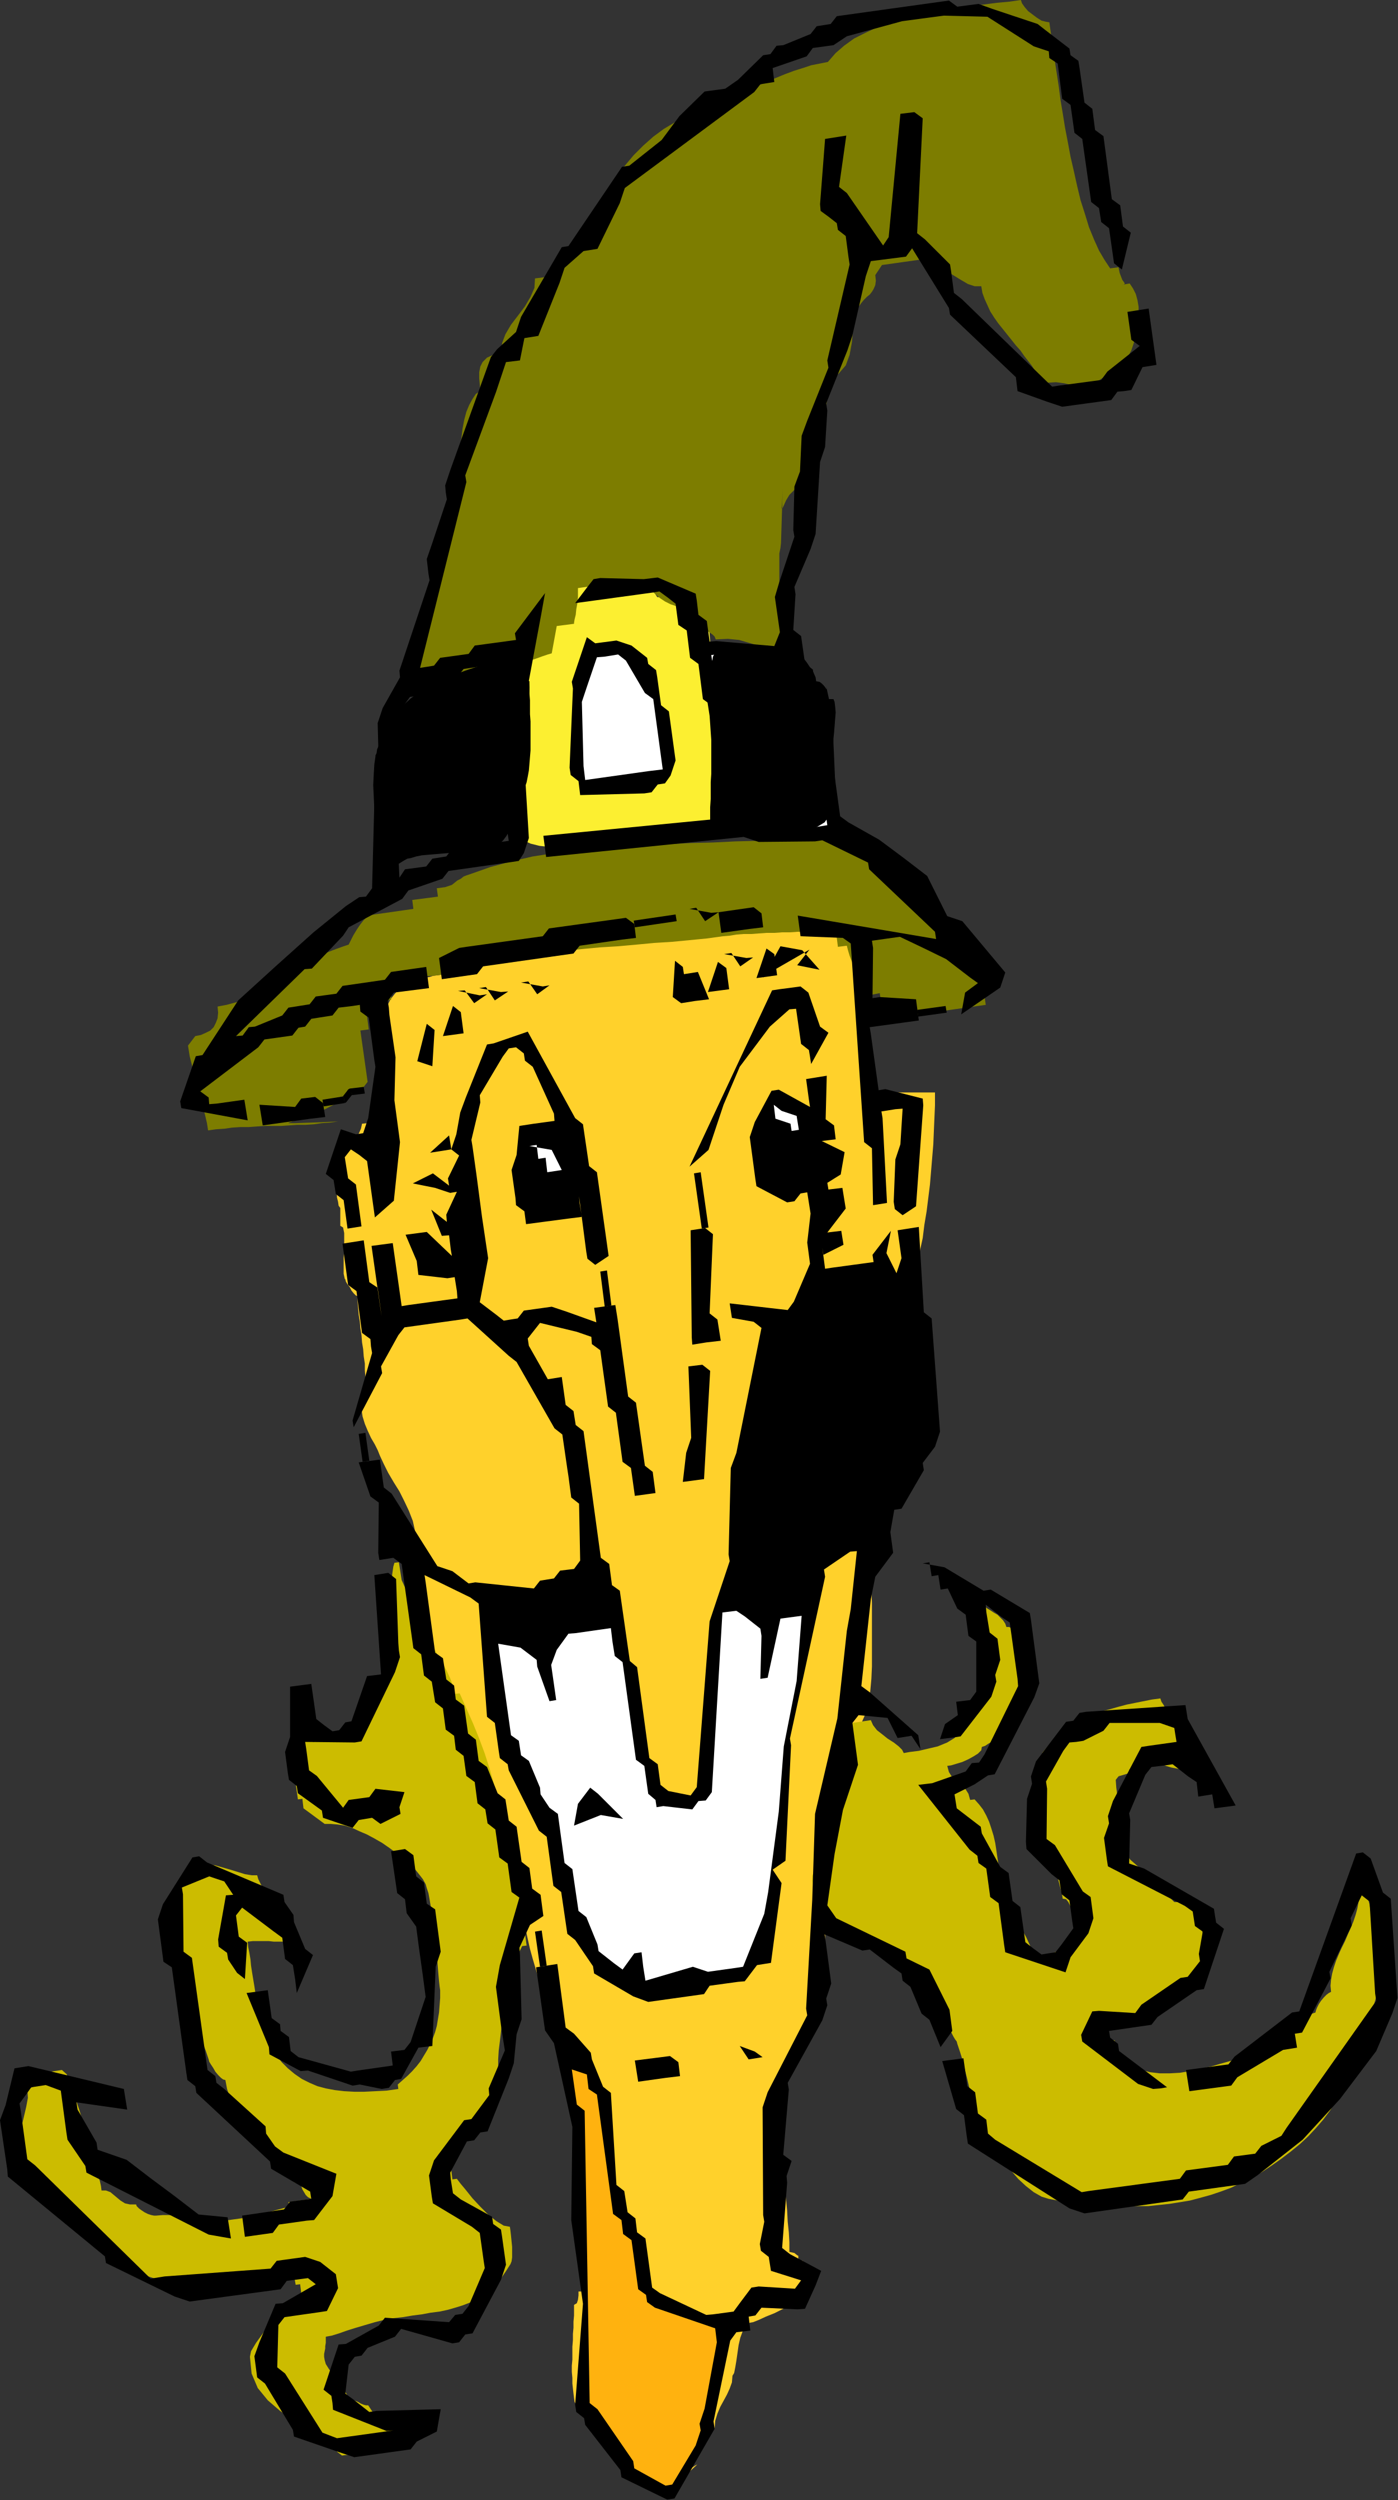 <?xml version="1.0" encoding="UTF-8" standalone="no"?>
<svg
   xmlns:dc="http://purl.org/dc/elements/1.1/"
   xmlns:cc="http://creativecommons.org/ns#"
   xmlns:rdf="http://www.w3.org/1999/02/22-rdf-syntax-ns#"
   xmlns:svg="http://www.w3.org/2000/svg"
   xmlns="http://www.w3.org/2000/svg"
   xmlns:sodipodi="http://sodipodi.sourceforge.net/DTD/sodipodi-0.dtd"
   xmlns:inkscape="http://www.inkscape.org/namespaces/inkscape"
   version="1.0"
   width="63.652mm"
   height="113.817mm"
   id="svg111"
   sodipodi:docname="AD003751.WMF">
  <rect width="100%" height="100%" fill="#333333" stroke="none"/>
  <sodipodi:namedview
     pagecolor="#ffffff"
     bordercolor="#666666"
     borderopacity="1"
     objecttolerance="10"
     gridtolerance="10"
     guidetolerance="10"
     inkscape:pageopacity="0"
     inkscape:pageshadow="2"
     inkscape:window-width="640"
     inkscape:window-height="480"
     id="namedview113" />
  <defs
     id="defs3">
    <pattern
       id="WMFhbasepattern"
       patternUnits="userSpaceOnUse"
       width="6"
       height="6"
       x="0"
       y="0" />
  </defs>
  <path
     style="fill:#fcef31;fill-rule:evenodd;fill-opacity:1;stroke:none;"
     d="  M 119.232,105.792   L 118.848,105.696   L 118.176,105.312   L 117.312,104.832   L 116.448,104.256   L 115.488,103.68   L 114.624,103.2   L 113.76,102.816   L 113.088,102.72   L 112.608,101.952   L 111.456,101.376   L 109.632,100.992   L 107.616,100.704   L 105.504,100.512   L 103.488,100.416   L 101.952,100.416   L 100.992,100.416   L 100.032,100.512   L 99.072,100.8   L 97.92,101.184   L 96.768,101.568   L 95.52,101.952   L 94.272,102.336   L 93.024,102.624   L 91.872,102.72   L 91.68,103.296   L 91.104,103.776   L 90.624,104.16   L 90.336,104.256   L 89.856,105.024   L 89.376,105.888   L 89.088,106.944   L 88.8,108   L 88.704,109.056   L 88.512,110.304   L 88.416,111.456   L 88.416,112.704   L 88.416,113.952   L 88.416,115.2   L 88.416,116.448   L 88.416,117.6   L 88.32,118.752   L 88.32,119.808   L 88.224,120.864   L 88.128,121.728   L 87.84,122.976   L 87.456,124.224   L 87.168,125.664   L 86.88,127.104   L 86.496,128.64   L 86.304,130.272   L 86.112,131.808   L 85.92,133.344   L 85.824,134.976   L 85.92,136.416   L 86.016,137.952   L 86.304,139.296   L 86.688,140.64   L 87.264,141.792   L 88.032,142.848   L 88.896,143.808   L 90.048,144.576   L 91.296,145.152   L 92.832,145.536   L 94.56,145.728   L 96.384,145.824   L 98.208,145.824   L 100.224,145.632   L 102.24,145.44   L 104.256,145.152   L 106.272,144.864   L 108.192,144.48   L 110.112,144.192   L 111.84,143.808   L 113.472,143.52   L 114.912,143.328   L 116.16,143.136   L 117.12,143.136   L 118.272,143.04   L 119.424,142.848   L 120.768,142.752   L 122.016,142.656   L 123.168,142.464   L 124.32,142.368   L 125.28,142.368   L 126.048,141.6   L 126.048,140.256   L 126.048,138.912   L 126.048,137.568   L 126.048,136.224   L 126.048,134.784   L 125.952,133.344   L 125.952,131.904   L 125.856,130.464   L 125.76,128.928   L 125.664,127.488   L 125.568,126.048   L 125.376,124.512   L 125.184,123.072   L 124.992,121.632   L 124.8,120.192   L 124.512,118.752   L 124.416,118.176   L 124.128,117.504   L 123.744,116.736   L 123.36,116.064   L 122.976,115.392   L 122.592,114.624   L 122.304,113.952   L 122.208,113.376   L 122.208,112.416   L 122.208,111.456   L 122.208,110.304   L 122.112,109.152   L 122.016,108.096   L 121.92,106.944   L 121.728,105.984   L 121.44,105.024   L 120.672,105.024   L 120.672,103.488   L 120.672,104.16   L 120.48,104.352   L 120.096,104.64   L 119.232,105.792  z "
     id="path5" />
  <path
     style="fill:#ffd12b;fill-rule:evenodd;fill-opacity:1;stroke:none;"
     d="  M 62.4,171.168   L 62.4,170.592   L 62.4,170.112   L 62.496,169.728   L 62.592,169.344   L 62.784,168.96   L 63.072,168.672   L 63.456,168.384   L 63.936,168.096   L 65.472,165.888   L 66.24,165.408   L 67.008,164.928   L 67.968,164.448   L 68.928,163.968   L 69.888,163.488   L 70.944,162.912   L 72,162.432   L 73.152,161.856   L 74.208,161.376   L 75.36,160.992   L 76.416,160.512   L 77.472,160.128   L 78.528,159.744   L 79.584,159.456   L 80.544,159.264   L 81.408,159.072   L 84.96,158.304   L 88.608,157.536   L 92.352,156.768   L 96,156.096   L 99.84,155.52   L 103.584,154.848   L 107.424,154.176   L 111.168,153.6   L 115.008,152.928   L 118.752,152.256   L 122.496,151.488   L 126.144,150.72   L 129.888,149.856   L 133.44,148.992   L 136.992,147.936   L 140.448,146.88   L 141.024,146.784   L 141.696,146.4   L 142.464,145.92   L 143.232,145.344   L 144,144.768   L 144.768,144.288   L 145.632,143.904   L 146.496,143.808   L 147.264,174.24   L 148.032,174.24   L 148.608,175.392   L 149.184,176.928   L 149.664,178.752   L 150.144,180.768   L 150.432,182.88   L 150.72,184.896   L 150.912,186.624   L 151.008,187.968   L 160.896,187.968   L 160.896,190.176   L 160.8,192.384   L 160.704,194.592   L 160.608,196.896   L 160.416,199.2   L 160.224,201.504   L 160.032,203.808   L 159.744,206.112   L 159.456,208.416   L 159.072,210.72   L 158.784,213.024   L 158.304,215.232   L 157.92,217.44   L 157.44,219.552   L 156.96,221.664   L 156.384,223.68   L 156.384,232.128   L 151.008,258.72   L 150.624,260.736   L 150.336,262.848   L 150.144,264.96   L 150.048,267.072   L 149.952,269.28   L 149.952,271.392   L 149.952,273.6   L 150.048,275.808   L 150.048,278.112   L 150.048,280.32   L 150.048,282.432   L 150.048,284.64   L 150.048,286.752   L 149.952,288.864   L 149.76,290.976   L 149.568,292.992   L 149.472,293.664   L 149.184,294.336   L 148.8,295.2   L 148.416,296.064   L 148.032,296.928   L 147.648,297.696   L 147.36,298.464   L 147.264,299.136   L 146.976,300.192   L 146.592,301.152   L 146.304,302.304   L 145.92,303.36   L 145.536,304.512   L 145.056,305.568   L 144.672,306.72   L 144.288,307.872   L 143.904,309.024   L 143.52,310.176   L 143.232,311.232   L 142.848,312.384   L 142.56,313.44   L 142.368,314.592   L 142.176,315.552   L 141.984,316.608   L 141.792,318.24   L 141.6,319.872   L 141.504,321.6   L 141.504,323.328   L 141.6,325.152   L 141.696,326.976   L 141.792,328.8   L 141.888,330.72   L 141.984,332.544   L 141.984,334.368   L 142.08,336.192   L 142.08,338.016   L 141.984,339.84   L 141.792,341.568   L 141.6,343.2   L 141.216,344.832   L 140.736,346.272   L 140.064,347.808   L 139.104,349.344   L 138.144,350.88   L 137.184,352.512   L 136.224,354.048   L 135.552,355.584   L 135.072,357.024   L 134.688,358.656   L 134.496,360.384   L 134.304,362.208   L 134.304,364.128   L 134.304,366.144   L 134.304,368.16   L 134.496,370.176   L 134.592,372.192   L 134.784,374.304   L 134.976,376.32   L 135.264,378.336   L 135.456,380.352   L 135.552,382.272   L 135.744,384.096   L 135.84,385.824   L 135.84,387.456   L 136.704,387.648   L 137.184,388.032   L 137.376,388.128   L 137.376,387.456   L 137.376,388.992   L 138.144,388.992   L 138.144,395.04   L 137.376,395.808   L 136.8,396.192   L 135.84,396.768   L 134.592,397.344   L 133.248,398.016   L 131.808,398.592   L 130.56,399.168   L 129.6,399.552   L 129.024,399.648   L 128.256,400.416   L 127.776,401.184   L 127.392,402.24   L 127.104,403.488   L 126.912,404.832   L 126.72,406.176   L 126.528,407.328   L 126.336,408.288   L 126.048,408.768   L 125.952,409.92   L 125.568,410.976   L 125.088,412.032   L 124.512,413.088   L 123.936,414.144   L 123.456,415.296   L 123.072,416.544   L 122.976,417.888   L 122.688,417.984   L 122.304,418.368   L 121.92,418.848   L 121.44,419.424   L 121.056,420   L 120.672,420.48   L 120.288,420.864   L 120,420.96   L 119.616,422.112   L 119.136,423.264   L 118.656,424.224   L 118.272,425.088   L 118.08,425.472   L 118.272,425.568   L 118.848,425.088   L 120,424.032   L 119.616,424.224   L 119.04,424.608   L 118.464,425.28   L 117.792,425.952   L 117.216,426.816   L 116.64,427.488   L 116.256,428.16   L 116.16,428.544   L 113.856,428.544   L 112.704,427.872   L 111.936,427.2   L 111.648,426.624   L 111.648,426.048   L 111.936,425.76   L 112.416,425.76   L 113.088,426.144   L 113.856,427.008   L 112.704,426.912   L 111.84,426.528   L 111.36,426.048   L 110.976,425.472   L 110.592,424.992   L 110.208,424.512   L 109.536,424.128   L 108.576,424.032   L 108.576,423.744   L 108.48,423.36   L 108.288,422.88   L 108.192,422.496   L 108.096,422.112   L 107.904,421.632   L 107.808,421.248   L 107.808,420.96   L 106.944,420.864   L 106.272,420.576   L 105.504,420.192   L 104.832,419.808   L 104.16,419.424   L 103.392,419.04   L 102.72,418.752   L 101.856,418.656   L 101.76,417.984   L 101.376,417.312   L 100.896,416.448   L 100.32,415.584   L 99.744,414.816   L 99.264,413.952   L 98.88,413.28   L 98.784,412.608   L 98.688,411.84   L 98.592,410.976   L 98.496,410.112   L 98.496,409.152   L 98.4,408.096   L 98.4,407.04   L 98.496,405.984   L 98.496,404.832   L 98.496,403.776   L 98.592,402.624   L 98.592,401.568   L 98.688,400.512   L 98.688,399.456   L 98.784,398.4   L 98.784,397.44   L 98.784,396.576   L 99.264,396.288   L 99.456,395.712   L 99.552,394.944   L 99.552,394.272   L 100.32,394.272   L 100.992,393.216   L 101.376,392.16   L 101.664,390.912   L 101.856,389.664   L 101.856,388.416   L 101.856,387.072   L 101.76,385.824   L 101.568,384.384   L 101.376,383.04   L 101.184,381.792   L 100.992,380.448   L 100.8,379.104   L 100.704,377.952   L 100.704,376.704   L 100.8,375.648   L 100.992,374.592   L 100.992,368.544   L 100.896,367.392   L 100.8,366.144   L 100.512,364.8   L 100.224,363.552   L 99.936,362.304   L 99.744,360.96   L 99.552,359.712   L 99.456,358.56   L 99.36,356.448   L 98.976,354.624   L 98.4,352.992   L 97.728,351.456   L 96.864,349.92   L 96,348.48   L 95.04,346.752   L 94.176,344.928   L 93.6,343.488   L 93.12,341.952   L 92.64,340.32   L 92.16,338.688   L 91.68,337.056   L 91.2,335.328   L 90.816,333.6   L 90.432,331.872   L 89.952,330.048   L 89.568,328.32   L 89.088,326.592   L 88.608,324.864   L 88.128,323.136   L 87.648,321.504   L 87.168,319.872   L 86.592,318.24   L 86.496,317.664   L 86.112,317.088   L 85.632,316.512   L 85.056,315.936   L 84.48,315.36   L 84,314.784   L 83.616,314.208   L 83.52,313.632   L 83.136,312.288   L 82.656,310.944   L 82.272,309.408   L 81.792,307.968   L 81.408,306.336   L 80.928,304.8   L 80.448,303.168   L 79.968,301.536   L 79.488,300   L 78.912,298.368   L 78.432,296.832   L 77.856,295.392   L 77.184,293.952   L 76.608,292.608   L 75.936,291.264   L 75.264,290.112   L 74.496,290.112   L 73.728,286.272   L 73.44,284.928   L 73.248,283.584   L 73.056,282.144   L 72.96,280.704   L 72.864,279.264   L 72.768,277.824   L 72.672,276.288   L 72.576,274.848   L 72.48,273.312   L 72.384,271.872   L 72.288,270.336   L 72.192,268.896   L 72.096,267.456   L 71.904,266.112   L 71.712,264.768   L 71.424,263.424   L 71.04,261.696   L 70.368,259.968   L 69.6,258.336   L 68.736,256.608   L 67.776,255.072   L 66.816,253.44   L 66.048,251.904   L 65.376,250.464   L 64.992,249.504   L 64.512,248.544   L 63.84,247.392   L 63.264,246.144   L 62.784,244.992   L 62.4,243.744   L 62.208,242.496   L 62.304,241.344   L 62.592,240.288   L 62.688,239.232   L 62.784,238.08   L 62.88,236.928   L 62.784,235.776   L 62.784,234.624   L 62.592,233.376   L 62.496,232.128   L 62.304,230.976   L 62.208,229.728   L 62.016,228.576   L 61.92,227.424   L 61.728,226.272   L 61.632,225.12   L 61.536,224.064   L 61.536,223.008   L 61.248,222.912   L 60.864,222.528   L 60.48,222.048   L 60.192,221.472   L 59.808,220.992   L 59.52,220.512   L 59.424,220.128   L 59.328,220.032   L 59.136,219.168   L 59.136,217.92   L 59.136,216.48   L 59.232,214.848   L 59.232,213.408   L 59.232,212.16   L 59.04,211.2   L 58.56,210.912   L 58.56,207.84   L 58.272,207.456   L 58.176,206.784   L 57.984,206.016   L 57.984,205.152   L 57.984,204.288   L 58.176,203.52   L 58.272,202.848   L 58.56,202.464   L 58.56,200.16   L 58.752,199.296   L 59.136,198.528   L 59.712,197.664   L 60.48,196.8   L 61.152,195.936   L 61.728,195.072   L 62.112,194.208   L 62.304,193.344   L 63.264,193.248   L 63.936,193.056   L 64.128,193.056   L 63.84,193.344   L 64.608,192.576   L 64.608,191.616   L 64.704,190.656   L 64.896,189.504   L 64.992,188.352   L 65.088,187.296   L 65.28,186.144   L 65.376,185.184   L 65.376,184.224   L 65.376,182.784   L 65.376,181.44   L 65.472,180.096   L 65.472,178.752   L 65.568,177.408   L 65.76,176.256   L 66.048,175.008   L 66.336,173.952   L 66.72,172.896   L 67.2,171.936   L 67.872,171.072   L 68.544,170.304   L 69.408,169.632   L 70.464,169.056   L 71.616,168.576   L 72.96,168.192   L 73.344,168.192   L 73.92,168.096   L 74.496,167.904   L 75.264,167.808   L 75.936,167.712   L 76.512,167.52   L 77.088,167.424   L 77.472,167.424   L 78.432,167.328   L 79.392,167.04   L 80.544,166.752   L 81.792,166.272   L 82.944,165.888   L 84.192,165.6   L 85.44,165.312   L 86.592,165.216   L 87.648,165.024   L 88.704,164.832   L 89.856,164.64   L 91.008,164.448   L 92.256,164.16   L 93.504,163.872   L 94.752,163.68   L 96,163.392   L 97.248,163.104   L 98.4,162.912   L 99.648,162.72   L 100.8,162.528   L 101.856,162.336   L 102.912,162.24   L 103.968,162.144   L 104.832,162.144   L 103.488,162.144   L 101.952,162.048   L 100.32,162.048   L 98.592,161.952   L 96.768,161.856   L 94.848,161.76   L 92.928,161.664   L 91.008,161.664   L 89.088,161.664   L 87.264,161.664   L 85.44,161.664   L 83.712,161.76   L 82.176,161.952   L 80.736,162.144   L 79.392,162.432   L 78.336,162.816   L 77.952,162.816   L 77.28,162.912   L 76.608,163.104   L 75.84,163.392   L 75.072,163.68   L 74.4,164.064   L 74.016,164.544   L 73.824,165.12   L 72.768,165.12   L 71.52,165.12   L 70.176,165.216   L 68.832,165.408   L 67.488,165.696   L 66.432,166.08   L 65.76,166.56   L 65.472,167.328   L 64.992,167.424   L 64.32,167.616   L 63.456,167.808   L 62.592,168.192   L 61.632,168.576   L 60.864,168.96   L 60.384,169.344   L 60.192,169.632   L 61.536,168.96   L 62.112,168.576   L 62.208,168.384   L 62.112,168.48   L 61.728,168.672   L 61.44,168.96   L 61.344,169.344   L 61.632,169.632   L 62.4,171.168  z "
     id="path7" />
  <path
     style="fill:#ccbc00;fill-rule:evenodd;fill-opacity:1;stroke:none;"
     d="  M 140.928,329.28   L 141.984,330.24   L 143.136,331.008   L 144.288,331.68   L 145.44,332.16   L 146.688,332.736   L 147.84,333.216   L 149.184,333.792   L 150.432,334.464   L 151.104,335.04   L 151.968,335.904   L 152.832,336.768   L 153.888,337.728   L 154.944,338.592   L 156.096,339.264   L 157.248,339.744   L 158.4,339.744   L 158.592,340.416   L 159.072,341.376   L 159.744,342.432   L 160.512,343.584   L 161.28,344.736   L 161.952,345.888   L 162.432,347.04   L 162.72,348   L 162.816,348.384   L 163.104,348.768   L 163.392,349.248   L 163.776,349.824   L 164.064,350.4   L 164.352,350.88   L 164.64,351.264   L 164.736,351.648   L 165.216,353.088   L 165.696,354.624   L 166.08,356.256   L 166.464,357.792   L 166.848,359.424   L 167.232,361.056   L 167.616,362.592   L 168.096,364.032   L 168.192,364.704   L 168.384,365.664   L 168.672,366.72   L 169.056,367.68   L 169.536,368.64   L 170.208,369.408   L 171.072,369.792   L 172.128,369.888   L 172.416,370.944   L 173.184,372.192   L 174.048,373.536   L 175.2,374.88   L 176.544,376.128   L 177.888,377.184   L 179.232,377.952   L 180.48,378.336   L 182.016,378.624   L 183.648,378.816   L 185.28,379.008   L 187.008,379.2   L 188.736,379.392   L 190.464,379.488   L 192.192,379.584   L 194.016,379.584   L 195.84,379.584   L 197.568,379.584   L 199.392,379.392   L 201.216,379.2   L 203.04,378.912   L 204.768,378.624   L 206.592,378.144   L 208.32,377.664   L 210.048,377.088   L 211.872,376.416   L 213.6,375.552   L 215.328,374.688   L 217.152,373.728   L 218.88,372.576   L 220.512,371.424   L 222.144,370.176   L 223.68,368.928   L 225.12,367.584   L 226.464,366.144   L 227.712,364.704   L 228.864,363.168   L 229.824,361.632   L 230.592,360.096   L 231.264,358.56   L 233.568,352.608   L 233.472,351.744   L 233.76,351.552   L 234.048,351.168   L 234.432,350.592   L 234.816,349.92   L 235.104,349.344   L 235.488,348.768   L 235.872,348.288   L 236.16,348.096   L 236.16,347.232   L 236.16,346.368   L 236.352,345.504   L 236.544,344.544   L 236.832,343.584   L 237.024,342.72   L 237.312,341.76   L 237.504,340.8   L 237.504,339.456   L 237.408,338.016   L 237.216,336.48   L 236.928,334.848   L 236.64,333.216   L 236.352,331.68   L 236.064,330.24   L 235.872,328.992   L 235.776,328.32   L 235.68,327.648   L 235.488,326.976   L 235.296,326.4   L 235.008,325.92   L 234.72,325.44   L 234.24,325.248   L 233.76,325.248   L 233.856,326.304   L 233.76,327.36   L 233.568,328.416   L 233.28,329.472   L 232.896,330.624   L 232.416,331.776   L 231.936,332.832   L 231.456,333.984   L 230.88,335.136   L 230.4,336.192   L 229.92,337.344   L 229.536,338.496   L 229.248,339.552   L 229.056,340.608   L 228.96,341.664   L 229.056,342.72   L 228.672,342.912   L 228.288,343.2   L 227.808,343.68   L 227.328,344.256   L 226.944,344.832   L 226.656,345.408   L 226.464,345.888   L 226.368,346.272   L 225.792,346.464   L 225.312,346.752   L 224.928,347.04   L 224.544,347.52   L 224.256,347.904   L 223.968,348.384   L 223.776,348.768   L 223.488,349.152   L 222.816,349.536   L 221.952,349.824   L 220.896,350.208   L 219.936,350.592   L 218.976,351.072   L 218.304,351.648   L 217.824,352.32   L 217.728,353.088   L 216.384,353.376   L 214.848,353.664   L 213.312,354.144   L 211.68,354.624   L 209.952,355.104   L 208.32,355.584   L 206.496,355.968   L 204.768,356.352   L 203.04,356.64   L 201.312,356.736   L 199.584,356.736   L 197.952,356.544   L 196.416,356.16   L 194.88,355.584   L 193.536,354.624   L 192.192,353.472   L 191.808,351.072   L 191.232,351.072   L 190.656,350.976   L 190.08,350.784   L 189.504,350.4   L 189.024,350.016   L 188.64,349.536   L 188.448,348.96   L 188.256,348.384   L 189.792,348.096   L 191.328,347.808   L 192.768,347.424   L 194.208,346.944   L 195.552,346.464   L 196.608,345.888   L 197.568,345.216   L 198.24,344.544   L 198.72,344.16   L 199.488,343.488   L 200.64,342.816   L 201.888,342.048   L 203.232,341.28   L 204.48,340.608   L 205.44,340.032   L 206.208,339.552   L 206.976,339.36   L 207.744,338.496   L 207.552,337.056   L 207.36,335.52   L 207.264,334.08   L 206.976,332.64   L 206.688,331.296   L 206.208,330.048   L 205.44,328.8   L 204.576,327.744   L 204.288,327.648   L 203.616,327.456   L 202.848,327.264   L 202.08,327.264   L 201.984,327.168   L 201.6,326.784   L 201.216,326.4   L 200.64,325.824   L 200.064,325.344   L 199.488,324.864   L 198.912,324.576   L 198.528,324.48   L 198.24,323.616   L 197.664,322.848   L 196.896,322.08   L 196.032,321.312   L 195.264,320.64   L 194.496,319.968   L 194.016,319.296   L 193.728,318.72   L 193.344,317.472   L 193.056,315.936   L 192.768,314.304   L 192.576,312.48   L 192.384,310.752   L 192.288,309.024   L 192.096,307.584   L 192,306.24   L 192.768,305.28   L 192.48,305.664   L 192.672,305.568   L 193.344,305.376   L 194.304,305.088   L 194.304,304.512   L 194.688,304.128   L 195.168,303.744   L 195.744,303.456   L 196.416,303.264   L 196.992,303.072   L 197.568,303.072   L 197.952,302.976   L 198.336,303.072   L 199.008,303.168   L 199.776,303.456   L 200.64,303.84   L 201.6,304.128   L 202.656,304.32   L 203.616,304.416   L 204.576,304.416   L 204.48,303.456   L 204.384,302.208   L 204.192,300.768   L 204.096,299.424   L 204,297.984   L 203.808,296.736   L 203.52,295.776   L 203.232,295.008   L 202.368,294.336   L 202.752,294.624   L 202.464,294.624   L 201.792,294.528   L 200.736,294.528   L 200.544,293.952   L 200.256,293.376   L 199.872,292.8   L 199.68,292.224   L 198.24,292.416   L 196.8,292.704   L 195.36,292.992   L 193.92,293.28   L 192.48,293.664   L 191.136,294.048   L 189.696,294.432   L 188.448,295.008   L 187.104,295.488   L 185.856,296.16   L 184.608,296.832   L 183.456,297.6   L 182.4,298.464   L 181.344,299.424   L 180.384,300.384   L 179.424,301.536   L 177.888,308.16   L 177.792,309.216   L 177.888,310.368   L 177.984,311.52   L 178.272,312.672   L 178.56,313.92   L 178.944,315.072   L 179.424,316.32   L 179.808,317.568   L 180.288,318.72   L 180.768,319.968   L 181.248,321.12   L 181.728,322.272   L 182.112,323.424   L 182.4,324.576   L 182.688,325.632   L 182.88,326.688   L 183.456,326.784   L 183.84,327.264   L 184.224,328.032   L 184.608,328.992   L 184.8,330.048   L 185.088,331.104   L 185.184,332.064   L 185.28,332.832   L 184.608,333.216   L 184.032,333.888   L 183.552,334.752   L 183.36,335.424   L 182.688,335.52   L 182.016,335.712   L 181.344,336   L 180.672,336.192   L 179.904,336.48   L 179.232,336.768   L 178.56,336.96   L 177.984,337.056   L 177.696,335.808   L 177.216,334.656   L 176.64,333.408   L 175.968,332.16   L 175.296,331.008   L 174.624,329.856   L 173.952,328.896   L 173.472,327.936   L 173.088,326.88   L 172.8,325.824   L 172.512,324.672   L 172.224,323.424   L 172.032,322.176   L 171.84,320.928   L 171.648,319.68   L 171.456,318.336   L 171.264,317.088   L 170.976,315.84   L 170.592,314.592   L 170.208,313.44   L 169.728,312.384   L 169.152,311.328   L 168.48,310.464   L 167.712,309.6   L 166.944,309.696   L 166.656,308.64   L 166.176,307.872   L 165.6,307.296   L 165.024,306.72   L 164.352,306.24   L 163.776,305.664   L 163.296,304.896   L 163.008,303.84   L 163.68,303.744   L 164.64,303.456   L 165.6,303.168   L 166.656,302.688   L 167.52,302.208   L 168.288,301.728   L 168.864,301.152   L 168.96,300.576   L 169.536,300.384   L 170.112,300   L 170.784,299.616   L 171.456,299.04   L 172.128,298.464   L 172.8,298.08   L 173.472,297.696   L 174.048,297.504   L 174.24,296.736   L 174.624,295.872   L 175.104,295.104   L 175.296,294.816   L 175.008,292.512   L 175.776,292.416   L 175.872,291.36   L 175.872,290.208   L 175.872,288.96   L 175.776,287.616   L 175.584,286.272   L 175.488,285.024   L 175.296,283.776   L 175.2,282.816   L 175.104,282.432   L 175.104,282.048   L 174.912,281.472   L 174.72,280.992   L 174.432,280.608   L 174.144,280.224   L 173.664,279.936   L 173.184,279.936   L 172.992,279.36   L 172.608,278.784   L 172.128,278.304   L 171.648,277.824   L 170.976,277.44   L 170.4,277.056   L 169.92,276.768   L 169.536,276.48   L 168.96,275.808   L 168.672,275.04   L 168.48,274.464   L 168.48,274.176   L 167.616,274.272   L 167.52,274.752   L 167.616,275.616   L 167.904,276.672   L 168.192,277.728   L 168.576,278.784   L 168.96,279.648   L 169.248,280.32   L 169.344,280.512   L 169.632,281.856   L 169.728,283.296   L 169.632,284.544   L 169.44,285.792   L 169.152,287.04   L 168.768,288.192   L 168.48,289.248   L 168.288,290.208   L 168.192,290.976   L 168.096,291.936   L 168.096,292.992   L 168,294.048   L 167.808,295.104   L 167.232,295.968   L 166.464,296.64   L 165.216,297.024   L 165.024,298.176   L 164.256,299.04   L 163.008,299.808   L 161.376,300.48   L 159.744,300.864   L 158.112,301.248   L 156.576,301.44   L 155.52,301.632   L 155.232,301.056   L 154.656,300.48   L 153.792,299.808   L 152.736,299.136   L 151.776,298.368   L 150.912,297.696   L 150.24,296.832   L 149.856,295.968   L 146.016,296.544   L 145.92,297.12   L 145.632,297.696   L 145.248,298.176   L 144.672,298.752   L 144.192,299.232   L 143.712,299.808   L 143.424,300.384   L 143.424,300.96   L 143.328,302.016   L 143.232,303.168   L 143.136,304.32   L 143.136,305.568   L 143.04,306.72   L 143.04,307.968   L 143.04,309.216   L 142.944,310.464   L 142.944,311.712   L 142.848,312.96   L 142.656,314.208   L 142.464,315.36   L 142.272,316.512   L 141.984,317.664   L 141.6,318.72   L 141.216,319.68   L 140.448,319.776   L 140.832,322.08   L 139.968,322.272   L 139.776,322.752   L 139.776,323.616   L 139.968,324.672   L 140.16,325.92   L 140.448,327.168   L 140.64,328.32   L 140.928,329.376   L 141.024,330.144   L 141.504,333.312   L 141.408,332.64   L 141.312,331.968   L 141.216,331.296   L 141.12,330.72   L 141.024,330.144   L 141.024,329.664   L 140.928,329.376   L 140.928,329.28  z    M 68.544,417.12   L 67.392,416.064   L 66.624,415.584   L 66.24,415.392   L 66.048,415.392   L 65.856,415.584   L 65.568,415.68   L 65.088,415.584   L 64.32,415.296   L 63.36,413.856   L 62.976,413.856   L 62.592,413.76   L 62.112,413.568   L 61.632,413.28   L 61.152,413.088   L 60.672,412.896   L 60.288,412.704   L 60,412.704   L 59.712,412.032   L 59.232,411.264   L 58.656,410.304   L 57.888,409.344   L 57.216,408.48   L 56.544,407.52   L 56.064,406.752   L 55.872,406.08   L 55.776,405.504   L 55.776,405.024   L 55.872,404.544   L 55.968,404.064   L 55.968,403.68   L 56.064,403.104   L 56.064,402.624   L 56.064,402.048   L 57.12,401.856   L 58.368,401.472   L 59.712,400.992   L 61.248,400.512   L 62.88,400.032   L 64.512,399.552   L 66.048,399.168   L 67.584,398.88   L 69.312,398.688   L 71.04,398.4   L 72.576,398.208   L 74.112,397.92   L 75.648,397.728   L 76.992,397.44   L 78.336,397.056   L 79.584,396.672   L 80.832,396.192   L 81.984,395.616   L 83.136,394.944   L 84.192,394.176   L 85.152,393.216   L 86.112,392.16   L 86.976,390.912   L 87.84,389.568   L 88.032,389.088   L 88.128,388.416   L 88.128,387.552   L 88.128,386.592   L 88.032,385.632   L 87.936,384.672   L 87.84,383.808   L 87.744,383.136   L 86.688,382.944   L 85.44,382.176   L 84.096,381.12   L 82.656,379.68   L 81.312,378.24   L 80.16,376.8   L 79.2,375.648   L 78.624,374.88   L 77.856,374.976   L 77.472,371.808   L 77.952,371.52   L 78.624,370.656   L 79.488,369.504   L 80.448,368.256   L 81.312,366.912   L 82.08,365.76   L 82.656,364.992   L 82.848,364.704   L 83.136,364.128   L 83.52,363.264   L 83.904,362.112   L 84.288,360.96   L 84.768,359.808   L 85.152,358.752   L 85.536,358.08   L 85.824,357.792   L 85.728,356.832   L 85.728,355.68   L 85.728,354.336   L 85.824,352.8   L 86.016,351.264   L 86.208,349.632   L 86.4,347.904   L 86.688,346.176   L 86.976,344.448   L 87.264,342.72   L 87.648,341.184   L 88.032,339.552   L 88.512,338.208   L 88.896,336.864   L 89.376,335.808   L 89.856,334.848   L 90.624,334.752   L 90.24,331.968   L 89.76,329.184   L 89.376,326.304   L 88.896,323.52   L 88.32,320.736   L 87.84,318.048   L 87.168,315.264   L 86.592,312.48   L 85.824,309.792   L 85.056,307.104   L 84.288,304.416   L 83.424,301.728   L 82.464,299.136   L 81.408,296.544   L 80.256,293.952   L 79.104,291.36   L 78.24,291.456   L 77.952,290.016   L 77.472,288.768   L 76.896,287.52   L 76.224,286.272   L 75.552,285.12   L 74.88,283.968   L 74.208,282.912   L 73.632,281.76   L 69.12,271.872   L 68.64,268.8   L 67.872,268.896   L 67.68,269.568   L 67.488,270.912   L 67.392,272.64   L 67.296,274.56   L 67.2,276.576   L 67.104,278.208   L 67.104,279.552   L 67.2,280.224   L 67.104,282.336   L 67.008,284.448   L 66.72,286.464   L 66.336,288.48   L 65.76,290.304   L 64.992,292.128   L 64.032,293.76   L 62.88,295.2   L 62.208,295.872   L 61.248,296.64   L 60,297.312   L 58.752,297.984   L 57.408,298.56   L 56.064,299.136   L 54.912,299.52   L 53.856,299.712   L 53.664,299.232   L 53.28,298.848   L 52.704,298.56   L 52.128,298.272   L 51.456,298.08   L 50.88,297.792   L 50.496,297.504   L 50.304,297.024   L 50.4,297.888   L 50.4,298.752   L 50.4,299.712   L 50.4,300.576   L 50.4,301.44   L 50.4,302.4   L 50.4,303.264   L 50.496,304.128   L 51.264,309.6   L 52.032,309.504   L 52.224,311.136   L 55.872,313.824   L 56.928,313.824   L 58.08,313.92   L 59.328,314.112   L 60.576,314.496   L 61.824,315.072   L 63.168,315.648   L 64.416,316.32   L 65.76,317.088   L 67.008,317.952   L 68.16,318.816   L 69.312,319.68   L 70.368,320.64   L 71.328,321.504   L 72.096,322.464   L 72.768,323.328   L 73.248,324.192   L 73.44,324.864   L 73.728,325.728   L 73.92,326.784   L 74.112,327.936   L 74.304,329.184   L 74.496,330.432   L 74.688,331.872   L 74.784,333.312   L 74.976,334.656   L 75.072,336.096   L 75.264,337.44   L 75.36,338.688   L 75.456,339.84   L 75.552,340.896   L 75.648,341.76   L 75.744,342.432   L 75.744,343.776   L 75.648,345.024   L 75.552,346.272   L 75.36,347.424   L 75.168,348.576   L 74.88,349.632   L 74.496,350.688   L 74.016,351.744   L 73.536,352.704   L 72.96,353.664   L 72.384,354.624   L 71.712,355.488   L 70.944,356.352   L 70.176,357.12   L 69.312,357.888   L 68.448,358.656   L 68.544,359.424   L 66.528,359.712   L 64.608,359.808   L 62.688,359.904   L 60.96,359.904   L 59.232,359.808   L 57.6,359.616   L 56.064,359.328   L 54.624,358.944   L 53.28,358.368   L 51.936,357.696   L 50.688,356.832   L 49.536,355.872   L 48.48,354.816   L 47.52,353.568   L 46.56,352.128   L 45.696,350.496   L 45.504,349.92   L 45.216,349.152   L 45.024,348.288   L 44.832,347.328   L 44.64,346.368   L 44.352,345.216   L 44.16,344.16   L 43.968,343.008   L 43.776,341.76   L 43.584,340.608   L 43.392,339.456   L 43.2,338.208   L 43.104,337.152   L 42.912,336   L 42.72,335.04   L 42.624,334.08   L 43.488,333.984   L 44.448,333.984   L 45.312,333.984   L 46.272,333.984   L 47.136,334.08   L 48.096,334.08   L 48.96,334.08   L 49.824,333.984   L 49.536,332.736   L 49.152,331.392   L 48.672,330.048   L 48.096,328.704   L 47.424,327.552   L 46.752,326.4   L 46.08,325.536   L 45.312,324.864   L 45.12,324.672   L 44.832,324.096   L 44.448,323.328   L 44.256,322.656   L 43.296,322.656   L 42.144,322.464   L 40.896,322.08   L 39.648,321.696   L 38.304,321.312   L 36.96,320.928   L 35.616,320.832   L 34.368,320.832   L 33.888,321.024   L 33.216,321.6   L 32.256,322.464   L 31.296,323.424   L 30.336,324.48   L 29.568,325.536   L 29.088,326.496   L 28.896,327.168   L 28.896,328.896   L 28.992,330.624   L 29.184,332.352   L 29.472,334.08   L 29.856,335.904   L 30.24,337.632   L 30.72,339.456   L 31.296,341.184   L 31.872,343.008   L 32.448,344.736   L 33.024,346.464   L 33.6,348.096   L 34.272,349.728   L 34.848,351.36   L 35.424,352.896   L 35.904,354.336   L 36,354.72   L 36.288,355.2   L 36.672,355.776   L 37.056,356.448   L 37.536,357.024   L 38.016,357.504   L 38.4,357.792   L 38.784,357.888   L 39.072,359.424   L 39.552,360.864   L 40.224,362.208   L 40.992,363.552   L 41.76,364.8   L 42.624,366.048   L 43.488,367.2   L 44.256,368.352   L 44.736,369.024   L 45.408,369.888   L 46.272,370.944   L 47.232,372   L 48.192,373.056   L 49.152,374.016   L 50.016,374.88   L 50.784,375.552   L 51.552,375.36   L 51.648,375.744   L 51.84,376.128   L 52.032,376.704   L 52.32,377.184   L 52.608,377.664   L 52.992,378.048   L 53.376,378.24   L 53.664,378.336   L 49.632,378.912   L 49.728,379.68   L 42.816,381.504   L 36.576,382.368   L 35.328,382.176   L 34.08,381.888   L 32.928,381.696   L 31.68,381.504   L 30.432,381.312   L 29.28,381.12   L 28.032,381.12   L 26.88,381.216   L 26.496,381.216   L 26.016,381.12   L 25.44,380.928   L 24.864,380.64   L 24.288,380.256   L 23.904,379.968   L 23.52,379.584   L 23.424,379.296   L 22.368,379.296   L 21.504,379.104   L 20.736,378.624   L 20.16,378.144   L 19.584,377.664   L 19.008,377.184   L 18.24,376.896   L 17.472,376.896   L 17.376,376.128   L 17.184,375.264   L 16.896,374.304   L 16.704,373.248   L 16.416,372.192   L 16.128,371.04   L 15.744,369.888   L 15.456,368.736   L 15.072,367.584   L 14.688,366.432   L 14.4,365.376   L 14.016,364.32   L 13.728,363.264   L 13.44,362.4   L 13.152,361.536   L 12.864,360.768   L 12.48,358.368   L 12,358.272   L 11.712,357.984   L 11.616,357.504   L 11.52,356.928   L 10.656,356.16   L 7.488,356.64   L 7.488,357.216   L 7.2,357.792   L 6.912,358.176   L 6.432,358.56   L 5.952,358.944   L 5.472,359.136   L 5.088,359.328   L 4.704,359.424   L 4.8,360.96   L 4.512,362.496   L 4.128,364.128   L 3.744,365.76   L 3.264,367.392   L 2.976,369.024   L 2.976,370.752   L 3.264,372.48   L 4.032,373.824   L 5.184,375.552   L 6.72,377.376   L 8.544,379.392   L 10.464,381.408   L 12.288,383.232   L 14.016,384.768   L 15.552,386.016   L 15.84,386.112   L 16.512,386.304   L 17.28,386.496   L 18.048,386.496   L 18.336,387.072   L 18.816,387.84   L 19.68,388.512   L 20.544,389.184   L 21.6,389.856   L 22.56,390.432   L 23.424,390.912   L 24.192,391.2   L 25.536,391.68   L 26.976,392.16   L 28.512,392.544   L 30.048,392.928   L 31.584,393.312   L 33.12,393.504   L 34.56,393.696   L 35.808,393.6   L 42.048,392.736   L 42.336,392.256   L 43.2,391.872   L 44.448,391.68   L 45.984,391.584   L 47.52,391.584   L 48.864,391.584   L 50.016,391.488   L 50.592,391.488   L 50.88,393.12   L 51.648,393.024   L 51.84,394.56   L 50.976,395.04   L 49.728,396.096   L 48.288,397.632   L 46.752,399.456   L 45.312,401.376   L 44.064,403.104   L 43.2,404.544   L 43.008,405.504   L 43.296,408.384   L 44.352,410.88   L 46.08,412.992   L 48.192,414.816   L 50.496,416.448   L 52.896,417.696   L 55.104,418.752   L 56.928,419.52   L 57.12,419.808   L 57.408,420.384   L 57.792,421.152   L 57.984,421.824   L 58.848,422.496   L 59.616,422.4   L 60.672,422.304   L 61.92,422.208   L 63.264,422.016   L 64.512,421.824   L 65.76,421.536   L 66.72,421.056   L 67.392,420.48   L 67.488,420.096   L 67.776,419.232   L 68.16,418.368   L 68.64,417.888   L 68.64,417.216   L 68.736,416.544   L 68.832,416.448   L 68.544,417.12  z   "
     id="path9" />
  <path
     style="fill:#7d7d00;fill-rule:evenodd;fill-opacity:1;stroke:none;"
     d="  M 151.968,175.392   L 169.632,172.896   L 168.192,162.528   L 166.56,161.28   L 167.04,161.664   L 167.232,161.856   L 167.136,161.856   L 166.848,161.76   L 166.272,161.664   L 165.504,161.664   L 164.64,161.568   L 163.584,161.664   L 163.392,161.088   L 163.2,160.416   L 162.816,159.648   L 162.432,158.784   L 162.048,158.016   L 161.664,157.248   L 161.472,156.576   L 161.28,156   L 160.032,155.808   L 158.4,154.944   L 156.672,153.6   L 154.944,152.064   L 153.216,150.528   L 151.68,148.992   L 150.432,147.84   L 149.568,147.072   L 147.84,145.728   L 147.168,145.728   L 146.304,145.728   L 145.248,145.536   L 144.288,145.248   L 143.232,144.96   L 142.368,144.576   L 141.792,144.096   L 141.504,143.616   L 137.856,144.096   L 134.112,144.384   L 130.368,144.672   L 126.528,144.768   L 122.688,144.96   L 118.752,145.056   L 114.816,145.248   L 110.88,145.344   L 107.04,145.536   L 103.104,145.824   L 99.264,146.208   L 95.424,146.784   L 91.68,147.36   L 87.936,148.224   L 84.384,149.184   L 80.832,150.432   L 80.256,150.624   L 79.776,150.816   L 79.296,151.2   L 78.72,151.488   L 78.24,151.872   L 77.76,152.256   L 77.184,152.448   L 76.608,152.64   L 75.168,152.832   L 75.36,154.272   L 70.944,154.848   L 71.136,156.384   L 63.744,157.44   L 63.168,157.728   L 62.592,158.304   L 61.92,159.168   L 61.344,160.032   L 60.768,160.992   L 60.384,161.76   L 60.096,162.336   L 60,162.528   L 59.136,162.816   L 57.792,163.296   L 56.064,163.968   L 54.24,164.736   L 52.416,165.6   L 50.784,166.272   L 49.44,166.752   L 48.576,167.04   L 51.456,165.792   L 52.992,165.216   L 53.28,165.216   L 52.896,165.696   L 51.936,166.56   L 50.784,167.616   L 49.632,168.768   L 48.96,170.016   L 47.328,170.304   L 45.888,170.688   L 44.544,171.072   L 43.2,171.552   L 41.856,172.128   L 40.416,172.512   L 38.976,172.896   L 37.44,173.184   L 37.536,174.24   L 37.44,175.2   L 37.152,175.968   L 36.768,176.736   L 36.192,177.312   L 35.424,177.696   L 34.56,178.08   L 33.6,178.272   L 32.352,179.904   L 32.64,181.728   L 33.12,183.648   L 33.6,185.664   L 34.176,187.776   L 34.656,189.792   L 35.232,191.616   L 35.616,193.248   L 35.808,194.496   L 37.152,194.304   L 38.592,194.208   L 39.936,194.016   L 41.376,193.92   L 42.816,193.92   L 44.16,193.824   L 45.6,193.728   L 47.04,193.728   L 48.384,193.728   L 49.824,193.632   L 51.168,193.536   L 52.608,193.536   L 54.048,193.44   L 55.392,193.248   L 56.832,193.152   L 58.176,192.96   L 53.568,193.152   L 50.784,193.248   L 49.632,193.248   L 49.728,193.152   L 50.88,192.768   L 52.8,192.192   L 55.2,191.232   L 57.792,189.888   L 58.944,188.256   L 58.656,188.736   L 58.464,188.928   L 58.56,188.928   L 58.848,188.832   L 59.328,188.64   L 60,188.352   L 60.864,188.064   L 61.92,187.872   L 63.264,186.144   L 62.016,177.312   L 63.456,177.12   L 63.072,174.144   L 63.648,174.048   L 64.128,173.76   L 64.608,173.472   L 65.184,173.088   L 65.664,172.704   L 66.144,172.416   L 66.72,172.128   L 67.296,172.032   L 67.392,170.592   L 68.16,169.536   L 69.408,168.768   L 70.944,168.288   L 72.672,168   L 74.4,167.904   L 75.936,167.712   L 77.28,167.616   L 79.776,166.752   L 82.368,166.08   L 85.152,165.408   L 87.936,164.832   L 90.912,164.352   L 93.888,163.968   L 96.96,163.584   L 100.128,163.296   L 103.2,163.008   L 106.368,162.816   L 109.536,162.528   L 112.608,162.24   L 115.68,162.048   L 118.656,161.76   L 121.632,161.472   L 124.416,161.088   L 125.568,160.992   L 126.72,160.8   L 127.968,160.704   L 129.312,160.704   L 130.56,160.608   L 131.904,160.512   L 133.248,160.512   L 134.592,160.416   L 135.936,160.416   L 137.28,160.32   L 138.528,160.32   L 139.68,160.224   L 140.832,160.128   L 141.888,160.032   L 142.944,159.936   L 143.808,159.84   L 144.192,162.912   L 145.728,162.72   L 145.92,163.488   L 146.208,164.448   L 146.688,165.696   L 147.264,166.944   L 147.936,168.288   L 148.608,169.44   L 149.28,170.496   L 149.952,171.168   L 151.392,170.88   L 151.488,171.552   L 151.584,172.224   L 151.68,172.992   L 151.776,173.664   L 151.872,174.336   L 151.872,174.912   L 151.968,175.296   L 151.968,175.392  z "
     id="path11" />
  <path
     style="fill:#7d7d00;fill-rule:evenodd;fill-opacity:1;stroke:none;"
     d="  M 135.36,111.36   L 135.168,110.208   L 135.072,109.056   L 134.88,107.904   L 134.688,106.752   L 134.592,105.504   L 134.496,104.352   L 134.304,103.104   L 134.208,101.952   L 134.112,100.704   L 134.112,99.552   L 134.112,98.4   L 134.112,97.344   L 134.112,96.288   L 134.112,95.232   L 134.304,94.272   L 134.4,93.408   L 134.688,84.192   L 134.592,86.4   L 134.496,87.456   L 134.592,87.552   L 134.88,86.976   L 135.264,86.112   L 135.84,85.152   L 136.704,84.288   L 137.664,83.808   L 137.664,83.232   L 137.664,82.464   L 137.856,81.6   L 137.952,80.736   L 138.048,79.872   L 138.24,79.104   L 138.24,78.336   L 138.24,77.76   L 139.296,77.184   L 140.256,75.936   L 141.024,74.304   L 141.696,72.288   L 142.08,70.176   L 142.464,68.16   L 142.56,66.336   L 142.464,64.992   L 144.288,64.32   L 145.536,62.88   L 146.208,61.056   L 146.592,58.944   L 146.784,56.832   L 147.072,54.816   L 147.456,53.184   L 148.224,52.128   L 148.704,51.552   L 149.184,51.072   L 149.664,50.688   L 150.048,50.208   L 150.336,49.728   L 150.624,49.056   L 150.72,48.288   L 150.624,47.328   L 151.776,45.6   L 159.264,44.544   L 160.512,45.12   L 161.664,45.792   L 162.912,46.656   L 164.16,47.424   L 165.408,48.192   L 166.56,48.864   L 167.712,49.248   L 168.864,49.248   L 169.056,50.4   L 169.44,51.456   L 169.92,52.512   L 170.4,53.568   L 171.072,54.624   L 171.744,55.584   L 172.512,56.544   L 173.28,57.504   L 174.048,58.464   L 174.816,59.424   L 175.584,60.288   L 176.256,61.248   L 176.928,62.112   L 177.6,62.976   L 178.08,63.744   L 178.56,64.608   L 180.192,65.856   L 181.728,65.76   L 183.168,65.952   L 184.416,66.24   L 185.568,66.624   L 186.816,67.008   L 188.064,67.296   L 189.408,67.488   L 190.944,67.392   L 188.928,66.816   L 187.68,66.528   L 187.008,66.432   L 186.912,66.432   L 187.296,66.336   L 188.064,66.048   L 189.12,65.472   L 190.56,64.416   L 191.328,64.224   L 192.096,63.744   L 192.864,63.072   L 193.536,62.304   L 194.112,61.344   L 194.688,60.288   L 195.072,59.136   L 195.456,57.888   L 195.744,56.64   L 195.936,55.296   L 195.936,54.048   L 195.936,52.8   L 195.744,51.648   L 195.456,50.592   L 194.976,49.632   L 194.4,48.768   L 192.864,49.056   L 193.344,48.96   L 193.536,48.864   L 193.536,48.768   L 193.44,48.576   L 193.152,48.192   L 192.96,47.712   L 192.672,46.944   L 192.48,45.984   L 191.04,46.176   L 190.08,44.736   L 189.12,43.104   L 188.256,41.184   L 187.392,39.072   L 186.72,36.864   L 185.952,34.464   L 185.376,32.064   L 184.8,29.472   L 184.224,26.976   L 183.744,24.384   L 183.264,21.888   L 182.88,19.488   L 182.496,17.184   L 182.208,14.976   L 181.92,13.056   L 181.632,11.232   L 180.576,3.84   L 180,3.744   L 179.232,3.552   L 178.464,3.072   L 177.696,2.496   L 176.928,1.92   L 176.352,1.248   L 175.872,0.576   L 175.68,0   L 173.664,0.288   L 171.552,0.48   L 169.344,0.768   L 167.04,1.056   L 164.64,1.44   L 162.24,1.824   L 159.936,2.208   L 157.536,2.688   L 155.232,3.264   L 153.024,3.936   L 150.912,4.704   L 148.896,5.664   L 146.976,6.624   L 145.248,7.872   L 143.808,9.12   L 142.464,10.656   L 141.024,10.944   L 139.584,11.232   L 138.144,11.712   L 136.608,12.192   L 135.072,12.768   L 133.44,13.44   L 131.904,14.112   L 130.272,14.784   L 128.736,15.552   L 127.104,16.224   L 125.568,16.992   L 124.032,17.664   L 122.592,18.336   L 121.056,19.008   L 119.616,19.584   L 118.272,20.064   L 116.16,21.024   L 114.24,22.176   L 112.416,23.52   L 110.688,25.056   L 109.056,26.688   L 107.52,28.512   L 106.08,30.336   L 104.736,32.352   L 103.392,34.272   L 102.144,36.288   L 100.896,38.304   L 99.744,40.32   L 98.496,42.24   L 97.344,44.064   L 96.192,45.888   L 95.04,47.52   L 92.064,47.904   L 91.968,49.536   L 91.296,51.072   L 90.336,52.704   L 89.184,54.24   L 87.936,55.872   L 86.976,57.504   L 86.4,59.04   L 86.304,60.672   L 84.864,61.056   L 83.808,61.536   L 83.04,62.304   L 82.656,63.072   L 82.464,64.032   L 82.464,65.088   L 82.56,66.144   L 82.656,67.296   L 81.888,67.776   L 81.312,68.64   L 80.736,69.696   L 80.256,70.848   L 79.872,72.288   L 79.584,73.824   L 79.392,75.456   L 79.104,77.184   L 79.008,78.912   L 78.816,80.64   L 78.72,82.368   L 78.624,84   L 78.528,85.536   L 78.432,86.88   L 78.336,88.128   L 78.144,89.088   L 77.952,89.952   L 77.664,91.008   L 77.28,92.064   L 76.896,93.12   L 76.416,94.272   L 75.936,95.52   L 75.36,96.768   L 74.88,98.016   L 74.304,99.264   L 73.824,100.608   L 73.344,101.856   L 72.96,103.2   L 72.576,104.448   L 72.192,105.696   L 72,106.944   L 71.808,108.096   L 72.192,110.976   L 70.656,111.264   L 71.52,117.216   L 86.304,115.2   L 87.456,114.912   L 88.704,114.624   L 89.952,114.144   L 91.2,113.664   L 92.352,113.28   L 93.408,112.896   L 94.272,112.608   L 94.944,112.416   L 95.808,107.712   L 98.784,107.328   L 98.784,107.136   L 98.88,106.56   L 99.072,105.792   L 99.168,104.832   L 99.36,103.776   L 99.456,102.816   L 99.456,101.856   L 99.456,101.184   L 100.8,100.992   L 102.336,100.8   L 104.064,100.608   L 105.888,100.512   L 107.712,100.512   L 109.248,100.512   L 110.592,100.704   L 111.456,101.088   L 112.128,101.664   L 112.8,102.24   L 113.568,102.912   L 114.432,103.488   L 115.392,103.968   L 116.544,104.352   L 117.888,104.544   L 119.424,104.448   L 119.712,105.888   L 120.192,107.04   L 120.768,107.808   L 121.44,108.384   L 122.016,108.768   L 122.592,109.152   L 122.976,109.536   L 123.168,110.016   L 125.28,109.92   L 127.2,110.112   L 128.832,110.592   L 130.464,111.072   L 131.808,111.552   L 133.152,111.84   L 134.304,111.84   L 135.36,111.36  z "
     id="path13" />
  <path
     style="fill:#000000;fill-rule:evenodd;fill-opacity:1;stroke:none;"
     d="  M 164.736,1.152   L 168.384,0.672   L 170.784,1.536   L 178.56,4.128   L 179.904,5.184   L 184.032,8.352   L 184.224,9.504   L 185.568,10.464   L 185.76,11.616   L 186.624,17.664   L 187.968,18.72   L 188.448,22.368   L 189.888,23.424   L 191.328,34.272   L 192.768,35.328   L 193.248,38.976   L 194.592,40.032   L 193.056,46.368   L 191.712,45.312   L 190.848,39.264   L 189.504,38.208   L 189.12,35.808   L 187.776,34.752   L 186.24,23.904   L 184.896,22.848   L 184.224,18.048   L 182.784,16.992   L 182.016,10.944   L 180.576,9.984   L 180.48,8.832   L 177.888,7.968   L 169.92,2.88   L 169.92,2.88   L 162.432,2.688   L 162.432,2.688   L 155.232,3.648   L 155.232,3.648   L 145.728,6.24   L 143.424,7.776   L 139.872,8.256   L 138.816,9.696   L 132.96,11.712   L 133.248,14.112   L 130.848,14.496   L 129.792,15.84   L 107.52,32.352   L 106.656,34.944   L 102.816,42.816   L 100.416,43.2   L 97.152,46.08   L 96.288,48.672   L 92.64,57.792   L 90.24,58.176   L 89.472,62.016   L 87.072,62.304   L 86.208,64.896   L 85.344,67.488   L 80.064,81.792   L 80.256,82.944   L 72.288,114.912   L 73.536,114.72   L 74.688,114.528   L 75.744,113.184   L 80.64,112.512   L 81.696,111.072   L 88.8,110.112   L 88.608,108.96   L 93.792,102.048   L 93.12,105.792   L 91.008,117.12   L 91.104,118.272   L 90.912,125.76   L 90.048,128.256   L 91.008,144.192   L 90.144,146.784   L 89.28,148.128   L 88.032,148.32   L 77.184,149.856   L 76.128,151.2   L 70.272,153.216   L 69.216,154.656   L 60,159.552   L 59.04,160.992   L 53.664,166.656   L 52.416,166.752   L 40.608,178.272   L 41.76,178.176   L 42.816,176.736   L 43.872,176.64   L 48.576,174.72   L 49.632,173.376   L 53.28,172.8   L 54.336,171.456   L 57.888,170.976   L 58.944,169.632   L 66.24,168.576   L 67.296,167.232   L 73.344,166.368   L 73.824,170.016   L 67.776,170.784   L 66.72,172.224   L 66.912,173.376   L 67.008,174.624   L 68.064,181.92   L 68.064,181.92   L 67.872,189.312   L 67.872,189.312   L 68.832,196.512   L 68.832,196.512   L 67.776,206.592   L 64.512,209.472   L 63.168,199.776   L 61.824,198.72   L 60.384,197.76   L 59.328,199.104   L 59.904,202.752   L 61.248,203.808   L 62.208,211.008   L 59.808,211.392   L 59.136,206.496   L 57.792,205.44   L 57.408,203.04   L 56.064,201.984   L 58.656,194.304   L 61.248,195.168   L 62.496,194.976   L 63.36,192.384   L 64.608,183.552   L 64.416,182.4   L 63.456,175.104   L 62.016,174.048   L 61.92,172.896   L 60.672,173.088   L 58.272,173.376   L 57.216,174.72   L 53.568,175.296   L 52.512,176.64   L 51.36,176.832   L 50.304,178.176   L 45.504,178.848   L 44.448,180.192   L 34.464,187.776   L 35.904,188.832   L 36,189.984   L 37.248,189.888   L 42.048,189.216   L 42.624,192.768   L 31.2,190.656   L 31.008,189.504   L 33.696,181.728   L 34.848,181.536   L 40.992,172.128   L 40.992,172.128   L 47.424,166.272   L 47.424,166.272   L 53.952,160.416   L 53.952,160.416   L 59.52,155.904   L 61.824,154.368   L 62.976,154.272   L 64.032,152.832   L 64.416,138.048   L 68.064,137.472   L 68.736,151.008   L 69.696,149.568   L 73.344,149.088   L 74.4,147.744   L 76.8,147.36   L 77.856,146.016   L 87.552,144.672   L 87.36,143.424   L 88.032,113.952   L 86.88,114.048   L 79.776,115.104   L 78.72,116.448   L 74.016,118.368   L 72.96,119.616   L 70.56,119.904   L 69.504,121.344   L 67.776,135.072   L 65.28,135.456   L 64.992,124.416   L 65.856,121.824   L 68.832,116.544   L 68.736,115.392   L 73.92,99.84   L 73.728,98.688   L 73.44,96.192   L 74.304,93.696   L 76.896,85.92   L 76.704,84.672   L 76.608,83.52   L 77.472,80.928   L 84.48,61.44   L 85.536,60.096   L 88.8,57.12   L 89.664,54.528   L 96.672,42.528   L 97.824,42.336   L 107.04,28.704   L 108.288,28.512   L 113.856,24.096   L 113.856,24.096   L 116.928,19.968   L 116.928,19.968   L 121.248,15.744   L 121.248,15.744   L 124.8,15.264   L 127.008,13.728   L 131.328,9.504   L 132.576,9.312   L 133.632,7.872   L 134.784,7.776   L 139.488,5.856   L 140.544,4.512   L 142.944,4.128   L 144,2.784   L 163.296,0.096   L 164.736,1.152  z "
     id="path15" />
  <path
     style="fill:#000000;fill-rule:evenodd;fill-opacity:1;stroke:none;"
     d="  M 158.784,20.352   L 157.824,40.128   L 159.168,41.184   L 163.488,45.504   L 163.68,46.752   L 164.16,50.4   L 165.504,51.456   L 181.056,66.528   L 182.304,66.336   L 189.504,65.376   L 190.56,63.936   L 196.128,59.52   L 194.688,58.464   L 194.016,53.664   L 197.664,53.088   L 199.008,62.784   L 196.608,63.168   L 194.688,67.104   L 193.44,67.296   L 192.288,67.392   L 191.232,68.832   L 182.784,69.984   L 180.192,69.12   L 175.104,67.296   L 174.816,64.896   L 163.488,54.144   L 163.296,52.992   L 156.96,42.72   L 155.904,44.16   L 149.856,44.928   L 148.992,47.52   L 146.688,57.696   L 145.824,60.288   L 142.176,69.408   L 142.368,70.656   L 141.984,76.896   L 141.12,79.488   L 140.352,91.872   L 139.488,94.464   L 136.704,100.992   L 136.896,102.24   L 136.512,108.384   L 137.856,109.44   L 138.528,114.144   L 139.872,115.2   L 140.256,117.6   L 141.6,118.656   L 144.576,140.448   L 146.016,141.504   L 151.296,144.48   L 151.296,144.48   L 155.424,147.552   L 155.424,147.552   L 159.552,150.72   L 159.552,150.72   L 163.008,157.632   L 165.6,158.496   L 172.992,167.328   L 172.128,169.92   L 165.408,174.528   L 166.08,170.784   L 168.288,169.152   L 166.944,168.192   L 162.816,165.024   L 162.816,165.024   L 158.88,163.104   L 158.88,163.104   L 154.848,161.184   L 154.848,161.184   L 150.048,161.856   L 150.24,163.104   L 150.144,171.744   L 151.392,171.552   L 157.632,171.936   L 158.112,175.584   L 149.664,176.736   L 149.856,177.888   L 151.2,187.584   L 152.352,187.392   L 158.784,189.024   L 158.88,190.176   L 157.632,207.552   L 155.328,209.088   L 153.984,208.032   L 153.792,206.784   L 154.08,199.488   L 154.944,196.896   L 155.328,190.752   L 154.08,190.848   L 151.68,191.232   L 151.872,192.384   L 152.64,206.976   L 150.24,207.36   L 150.048,197.568   L 148.704,196.512   L 146.4,162.336   L 145.056,161.376   L 137.76,161.088   L 137.28,157.536   L 161.088,161.568   L 160.896,160.32   L 149.568,149.568   L 149.376,148.416   L 141.504,144.576   L 140.256,144.768   L 130.56,144.864   L 127.968,144   L 93.984,147.456   L 93.504,143.808   L 125.088,140.736   L 124.896,139.488   L 122.4,121.344   L 120.96,120.288   L 120.192,114.24   L 118.752,113.184   L 118.176,108.48   L 116.736,107.52   L 116.256,103.872   L 114.912,102.816   L 113.472,101.76   L 112.32,101.952   L 98.976,103.776   L 101.088,100.992   L 102.144,99.648   L 103.296,99.456   L 110.784,99.648   L 113.184,99.36   L 119.712,102.144   L 119.904,103.296   L 120.192,105.792   L 121.632,106.848   L 122.112,110.4   L 123.264,110.304   L 133.248,111.168   L 134.208,108.768   L 133.344,102.72   L 134.112,100.128   L 136.704,92.352   L 136.512,91.2   L 136.704,83.712   L 137.664,81.12   L 137.952,74.976   L 138.912,72.384   L 142.56,63.264   L 142.368,62.016   L 146.208,45.504   L 146.016,44.256   L 145.536,40.608   L 144.192,39.552   L 144,38.4   L 142.656,37.344   L 141.216,36.288   L 141.12,35.136   L 141.984,23.904   L 145.632,23.328   L 144.384,32.16   L 145.728,33.216   L 151.968,42.24   L 152.928,40.8   L 154.944,19.584   L 157.344,19.296   L 157.344,19.296   L 158.784,20.352  z "
     id="path17" />
  <path
     style="fill:#000000;fill-rule:evenodd;fill-opacity:1;stroke:none;"
     d="  M 102.432,110.688   L 106.08,110.208   L 108.672,111.072   L 111.36,113.184   L 111.552,114.24   L 112.896,115.296   L 113.088,116.448   L 113.76,121.344   L 115.104,122.4   L 116.256,130.848   L 115.392,133.44   L 114.432,134.784   L 113.184,134.976   L 112.128,136.32   L 110.88,136.512   L 99.84,136.8   L 99.552,134.4   L 98.208,133.344   L 98.016,132.096   L 98.592,118.464   L 98.4,117.312   L 100.992,109.632   L 102.432,110.688  z "
     id="path19" />
  <path
     style="fill:#ffffff;fill-rule:evenodd;fill-opacity:1;stroke:none;"
     d="  M 107.712,113.664   L 110.976,119.232   L 112.416,120.288   L 114.048,132.384   L 111.648,132.672   L 100.704,134.208   L 100.416,131.808   L 100.128,120.768   L 100.992,118.176   L 102.72,113.088   L 103.968,112.992   L 106.368,112.608   L 107.712,113.664  z "
     id="path21" />
  <path
     style="fill:#ffffff;fill-rule:evenodd;fill-opacity:1;stroke:none;"
     d="  M 129.792,112.896   L 137.664,116.736   L 137.76,117.984   L 137.952,119.232   L 139.392,120.192   L 142.368,141.984   L 139.968,142.368   L 131.424,142.272   L 128.832,141.408   L 127.488,140.352   L 127.296,139.2   L 124.8,121.056   L 123.456,120   L 122.4,112.704   L 124.8,112.416   L 128.448,111.84   L 129.792,112.896  z "
     id="path23" />
  <path
     style="fill:#000000;fill-rule:evenodd;fill-opacity:1;stroke:none;"
     d="  M 122.4,157.056   L 123.648,156.96   L 123.648,156.96   L 121.344,158.496   L 121.344,158.496   L 119.808,156.192   L 119.808,156.192   L 118.656,156.384   L 122.4,157.056  z "
     id="path25" />
  <path
     style="fill:#000000;fill-rule:evenodd;fill-opacity:1;stroke:none;"
     d="  M 109.152,158.976   L 109.44,161.376   L 107.04,161.664   L 99.744,162.72   L 98.688,164.064   L 83.136,166.272   L 82.08,167.616   L 76.032,168.48   L 75.552,164.832   L 79.008,163.104   L 80.256,162.912   L 93.408,161.088   L 94.464,159.744   L 107.712,157.92   L 109.152,158.976  z "
     id="path27" />
  <path
     style="fill:#000000;fill-rule:evenodd;fill-opacity:1;stroke:none;"
     d="  M 131.04,157.152   L 131.328,159.552   L 128.928,159.84   L 124.128,160.512   L 123.648,156.96   L 129.696,156.096   L 131.04,157.152  z "
     id="path29" />
  <path
     style="fill:#000000;fill-rule:evenodd;fill-opacity:1;stroke:none;"
     d="  M 138.048,163.488   L 141.024,166.848   L 137.184,166.08   L 139.296,163.392   L 139.296,163.392   L 133.632,166.656   L 133.632,166.656   L 131.328,168.192   L 131.328,168.192   L 134.304,162.816   L 138.048,163.488  z "
     id="path31" />
  <path
     style="fill:#000000;fill-rule:evenodd;fill-opacity:1;stroke:none;"
     d="  M 133.248,164.16   L 133.728,167.808   L 130.176,168.288   L 131.904,163.2   L 133.248,164.16  z "
     id="path33" />
  <path
     style="fill:#000000;fill-rule:evenodd;fill-opacity:1;stroke:none;"
     d="  M 128.448,164.832   L 129.6,164.736   L 129.6,164.736   L 127.392,166.272   L 127.392,166.272   L 125.856,163.968   L 125.856,163.968   L 124.608,164.16   L 128.448,164.832  z "
     id="path35" />
  <path
     style="fill:#000000;fill-rule:evenodd;fill-opacity:1;stroke:none;"
     d="  M 117.504,166.368   L 117.696,167.616   L 120.096,167.232   L 122.016,171.936   L 119.616,172.224   L 117.216,172.608   L 115.776,171.552   L 116.16,165.312   L 117.504,166.368  z "
     id="path37" />
  <path
     style="fill:#000000;fill-rule:evenodd;fill-opacity:1;stroke:none;"
     d="  M 93.408,169.728   L 94.56,169.536   L 94.56,169.536   L 92.448,171.072   L 92.448,171.072   L 90.912,168.864   L 90.912,168.864   L 89.664,169.056   L 93.408,169.728  z "
     id="path39" />
  <path
     style="fill:#000000;fill-rule:evenodd;fill-opacity:1;stroke:none;"
     d="  M 86.208,170.688   L 87.456,170.592   L 87.456,170.592   L 85.152,172.128   L 85.152,172.128   L 83.616,169.824   L 83.616,169.824   L 82.464,170.016   L 86.208,170.688  z "
     id="path41" />
  <path
     style="fill:#000000;fill-rule:evenodd;fill-opacity:1;stroke:none;"
     d="  M 82.56,171.264   L 83.808,171.072   L 83.808,171.072   L 81.6,172.608   L 81.6,172.608   L 79.968,170.4   L 79.968,170.4   L 78.816,170.496   L 82.56,171.264  z "
     id="path43" />
  <path
     style="fill:#000000;fill-rule:evenodd;fill-opacity:1;stroke:none;"
     d="  M 124.992,166.56   L 125.472,170.208   L 121.824,170.688   L 123.552,165.504   L 124.992,166.56  z "
     id="path45" />
  <path
     style="fill:#000000;fill-rule:evenodd;fill-opacity:1;stroke:none;"
     d="  M 79.296,174.144   L 79.776,177.792   L 76.224,178.272   L 77.952,173.088   L 79.296,174.144  z "
     id="path47" />
  <path
     style="fill:#000000;fill-rule:evenodd;fill-opacity:1;stroke:none;"
     d="  M 74.784,177.216   L 74.4,183.456   L 71.808,182.592   L 73.44,176.16   L 74.784,177.216  z "
     id="path49" />
  <path
     style="fill:#000000;fill-rule:evenodd;fill-opacity:1;stroke:none;"
     d="  M 139.104,170.784   L 141.12,176.64   L 142.56,177.696   L 139.584,183.072   L 139.392,181.824   L 139.2,180.672   L 137.856,179.616   L 136.992,173.568   L 135.84,173.664   L 132.48,176.64   L 132.48,176.64   L 127.296,183.552   L 127.296,183.552   L 124.512,190.08   L 124.512,190.08   L 121.92,197.856   L 118.656,200.736   L 132.864,170.4   L 134.112,170.208   L 137.76,169.728   L 139.104,170.784  z "
     id="path51" />
  <path
     style="fill:#000000;fill-rule:evenodd;fill-opacity:1;stroke:none;"
     d="  M 90.816,177.504   L 98.976,192.384   L 100.32,193.44   L 101.376,200.64   L 102.72,201.696   L 104.736,216.096   L 102.432,217.632   L 101.088,216.576   L 100.896,215.424   L 99.648,205.824   L 99.744,207.072   L 100.128,209.376   L 97.824,209.664   L 90.528,210.624   L 90.24,208.416   L 88.8,207.36   L 88.704,206.112   L 88.032,201.312   L 88.896,198.72   L 89.376,193.728   L 91.872,193.344   L 95.424,192.864   L 95.328,191.616   L 91.68,183.552   L 90.336,182.496   L 90.144,181.248   L 88.8,180.192   L 87.552,180.384   L 86.496,181.824   L 82.56,188.448   L 82.656,189.696   L 81.12,196.128   L 81.312,197.28   L 81.984,202.08   L 81.984,202.08   L 82.944,209.376   L 82.944,209.376   L 84,216.48   L 84,216.48   L 82.56,224.064   L 85.344,226.176   L 86.688,227.232   L 87.84,227.04   L 89.088,226.848   L 90.144,225.504   L 94.944,224.832   L 97.536,225.696   L 102.624,227.52   L 102.24,225.024   L 105.888,224.544   L 106.272,226.944   L 108.096,240.288   L 109.44,241.344   L 110.976,252.192   L 112.32,253.248   L 112.8,256.896   L 109.248,257.376   L 108.576,252.576   L 107.136,251.52   L 105.984,243.072   L 104.64,242.016   L 103.296,232.32   L 101.856,231.264   L 101.76,230.016   L 99.264,229.152   L 92.928,227.616   L 91.872,228.96   L 90.816,230.304   L 91.008,231.552   L 94.272,237.312   L 96.672,236.928   L 97.344,241.728   L 98.688,242.784   L 99.072,245.184   L 100.416,246.24   L 103.392,268.032   L 104.832,269.088   L 105.312,272.736   L 106.656,273.696   L 108.384,285.792   L 109.632,286.848   L 111.744,302.496   L 113.184,303.552   L 113.664,307.104   L 115.008,308.16   L 118.848,308.928   L 119.904,307.488   L 122.112,278.976   L 122.976,276.384   L 125.568,268.608   L 125.376,267.456   L 125.76,252.576   L 126.72,249.984   L 131.04,228.48   L 129.696,227.424   L 125.952,226.752   L 125.568,224.256   L 135.552,225.408   L 136.608,223.968   L 139.392,217.44   L 139.392,217.44   L 138.912,213.792   L 138.912,213.792   L 139.488,208.8   L 139.488,208.8   L 138.912,205.152   L 137.76,205.344   L 136.704,206.688   L 135.456,206.88   L 130.176,204.096   L 129.984,202.848   L 129.024,195.648   L 129.888,193.056   L 132.768,187.68   L 134.016,187.488   L 139.392,190.464   L 139.2,189.216   L 138.72,185.664   L 142.272,185.088   L 142.08,192.576   L 143.52,193.632   L 143.808,196.032   L 141.408,196.32   L 145.344,198.24   L 144.672,202.08   L 142.368,203.52   L 142.56,204.672   L 144.96,204.384   L 145.536,207.936   L 142.368,212.064   L 144.768,211.776   L 144.768,211.776   L 144.768,211.776   L 145.152,214.176   L 145.152,214.176   L 145.152,214.176   L 145.152,214.176   L 141.696,215.904   L 141.504,214.656   L 141.984,218.304   L 143.232,218.112   L 150.336,217.152   L 150.144,215.904   L 153.312,211.776   L 152.544,215.616   L 154.272,219.072   L 155.136,216.48   L 154.464,211.68   L 158.112,211.104   L 158.976,225.792   L 160.32,226.848   L 161.76,246.336   L 160.896,248.928   L 158.784,251.712   L 158.976,252.96   L 155.136,259.584   L 153.888,259.776   L 153.888,259.776   L 153.888,259.776   L 153.216,263.616   L 153.216,263.616   L 153.696,267.168   L 153.696,267.168   L 150.624,271.296   L 149.856,275.136   L 148.224,290.112   L 149.664,291.168   L 158.016,298.56   L 158.4,300.96   L 156.864,298.656   L 156.864,298.656   L 154.464,299.04   L 154.464,299.04   L 152.736,295.584   L 152.736,295.584   L 147.744,295.104   L 146.688,296.448   L 147.648,303.648   L 147.648,303.648   L 145.056,311.424   L 145.056,311.424   L 143.616,319.008   L 143.616,319.008   L 142.368,327.84   L 143.904,330.048   L 155.808,335.808   L 156,336.96   L 159.936,338.88   L 159.936,338.88   L 161.664,342.336   L 161.664,342.336   L 163.392,345.792   L 163.392,345.792   L 163.872,349.44   L 161.856,352.224   L 159.936,347.52   L 158.592,346.464   L 156.672,341.856   L 155.328,340.8   L 155.136,339.552   L 153.792,338.592   L 149.664,335.424   L 148.416,335.616   L 141.888,332.832   L 142.08,333.984   L 143.04,341.28   L 142.176,343.872   L 142.368,345.024   L 141.504,347.616   L 135.552,358.368   L 135.744,359.52   L 134.784,370.752   L 136.224,371.808   L 135.36,374.4   L 135.456,375.552   L 134.592,386.784   L 135.936,387.84   L 141.312,390.72   L 140.352,393.216   L 138.528,397.248   L 137.28,397.344   L 131.04,397.056   L 129.984,398.4   L 128.832,398.592   L 129.12,400.992   L 126.72,401.28   L 125.664,402.72   L 122.784,416.64   L 122.976,417.888   L 116.064,429.888   L 114.816,430.08   L 106.944,426.24   L 106.752,424.992   L 100.704,417.216   L 100.512,416.064   L 99.168,415.008   L 98.976,413.76   L 100.32,396.384   L 100.32,396.384   L 98.304,381.984   L 98.304,381.984   L 98.496,365.952   L 98.496,365.952   L 95.328,351.552   L 93.792,349.344   L 92.256,338.496   L 95.904,337.92   L 97.344,348.864   L 98.784,349.92   L 101.664,353.184   L 101.856,354.336   L 103.776,359.04   L 105.12,360.096   L 106.08,375.936   L 107.424,376.992   L 108,380.64   L 109.344,381.696   L 109.632,384.096   L 111.072,385.152   L 112.224,393.6   L 113.568,394.56   L 121.536,398.304   L 122.688,398.208   L 126.24,397.728   L 127.296,396.288   L 129.312,393.6   L 130.56,393.408   L 136.8,393.792   L 137.856,392.352   L 132.672,390.72   L 132.288,388.32   L 130.944,387.264   L 130.752,386.112   L 131.52,382.272   L 131.328,381.12   L 131.232,362.592   L 132.096,360   L 138.912,346.752   L 138.72,345.6   L 139.776,326.88   L 139.776,326.88   L 140.256,312.096   L 140.256,312.096   L 144.096,295.68   L 144.096,295.68   L 145.728,280.608   L 146.4,276.864   L 147.456,266.88   L 146.304,266.976   L 141.792,270.048   L 141.984,271.296   L 135.936,299.136   L 136.128,300.288   L 135.168,320.16   L 132.96,321.696   L 132.96,321.696   L 134.496,324   L 132.672,337.728   L 130.272,338.112   L 128.16,340.896   L 127.008,340.992   L 122.112,341.664   L 121.152,343.104   L 111.552,344.448   L 108.96,343.488   L 102.24,339.552   L 102.048,338.304   L 98.976,333.792   L 97.632,332.736   L 96.576,325.536   L 95.232,324.48   L 94.08,316.032   L 92.736,314.976   L 87.552,304.608   L 87.36,303.552   L 86.016,302.496   L 85.824,301.248   L 85.152,296.448   L 83.808,295.392   L 82.368,275.904   L 80.928,274.848   L 73.056,271.008   L 73.248,272.256   L 74.88,284.352   L 76.224,285.312   L 76.8,288.96   L 78.144,290.016   L 78.432,292.416   L 79.872,293.472   L 80.544,298.272   L 81.888,299.328   L 82.368,302.976   L 83.808,304.032   L 85.632,308.544   L 86.976,309.6   L 87.552,313.248   L 88.896,314.304   L 89.76,320.352   L 91.104,321.408   L 91.584,324.96   L 93.024,326.016   L 93.504,329.664   L 91.2,331.2   L 89.376,335.136   L 89.472,336.384   L 89.76,347.424   L 88.896,350.016   L 88.416,355.008   L 87.552,357.6   L 83.904,366.72   L 82.656,366.912   L 81.6,368.256   L 80.352,368.448   L 77.472,373.824   L 77.568,374.976   L 77.952,377.376   L 79.296,378.432   L 84.672,381.408   L 84.864,382.656   L 86.208,383.616   L 86.4,384.864   L 87.072,389.664   L 86.208,392.256   L 81.312,401.472   L 80.064,401.664   L 79.008,403.008   L 77.856,403.2   L 69.024,400.704   L 67.968,402.048   L 63.264,403.968   L 62.208,405.312   L 61.056,405.504   L 60,406.848   L 59.424,411.84   L 60.864,412.896   L 63.552,415.008   L 64.8,414.816   L 75.84,414.528   L 75.168,418.368   L 71.712,420.096   L 70.656,421.44   L 60.96,422.784   L 58.368,421.92   L 50.592,419.232   L 50.4,418.08   L 45.6,410.112   L 44.256,409.056   L 43.776,405.408   L 44.64,403.008   L 47.424,396.384   L 48.672,396.288   L 54.336,393.024   L 52.992,391.968   L 49.344,392.448   L 48.288,393.888   L 32.64,396   L 30.048,395.136   L 18.24,389.376   L 18.048,388.224   L 1.344,374.496   L 1.248,373.248   L 0,364.8   L 0.96,362.208   L 2.496,355.872   L 4.896,355.488   L 21.312,359.424   L 21.888,362.976   L 13.152,361.728   L 13.344,362.976   L 16.608,368.64   L 16.8,369.888   L 21.792,371.616   L 21.792,371.616   L 25.92,374.784   L 25.92,374.784   L 30.048,377.856   L 30.048,377.856   L 34.176,381.024   L 39.168,381.504   L 39.744,385.152   L 35.904,384.48   L 14.88,373.824   L 14.688,372.672   L 11.616,368.16   L 11.424,366.912   L 10.464,359.712   L 7.872,358.752   L 5.376,359.136   L 4.416,360.48   L 3.36,361.92   L 3.552,363.072   L 4.704,371.52   L 6.048,372.576   L 25.92,392.064   L 28.32,391.68   L 46.56,390.336   L 47.616,388.992   L 52.512,388.32   L 55.104,389.184   L 57.792,391.296   L 58.176,393.696   L 56.256,397.632   L 55.008,397.824   L 48.96,398.688   L 47.904,400.032   L 47.712,407.328   L 49.056,408.384   L 55.488,418.56   L 57.984,419.52   L 67.68,418.176   L 66.528,418.272   L 57.312,414.624   L 57.216,413.472   L 57.024,412.224   L 55.68,411.168   L 58.272,403.392   L 59.52,403.296   L 65.184,400.128   L 66.24,398.784   L 77.28,399.552   L 78.336,398.304   L 79.584,398.112   L 80.64,396.768   L 83.424,390.24   L 83.232,388.992   L 82.56,384.192   L 81.216,383.136   L 74.496,379.104   L 74.304,377.952   L 73.824,374.304   L 74.688,371.712   L 79.872,364.8   L 81.12,364.608   L 84.192,360.48   L 84.096,359.328   L 86.88,352.8   L 86.88,352.8   L 86.304,349.152   L 86.304,349.152   L 85.824,345.504   L 85.824,345.504   L 85.344,341.856   L 86.016,338.112   L 89.376,326.496   L 88.032,325.536   L 87.36,320.64   L 85.92,319.584   L 85.248,314.784   L 83.904,313.728   L 83.52,311.328   L 82.176,310.272   L 81.696,306.624   L 80.256,305.568   L 79.776,302.112   L 78.432,301.056   L 78.144,298.656   L 76.704,297.6   L 76.224,293.952   L 74.88,292.896   L 74.304,289.344   L 72.96,288.288   L 72.48,284.64   L 71.136,283.584   L 69.12,269.088   L 67.68,268.032   L 65.28,268.416   L 65.088,267.168   L 65.184,258.528   L 63.744,257.472   L 61.728,251.616   L 65.376,251.136   L 66.048,255.936   L 67.392,256.992   L 75.264,269.472   L 77.856,270.336   L 80.64,272.448   L 81.792,272.256   L 91.872,273.312   L 92.928,271.968   L 95.328,271.584   L 96.384,270.24   L 98.784,269.952   L 99.84,268.512   L 99.648,258.72   L 98.304,257.664   L 97.824,254.016   L 97.632,252.768   L 96.768,246.816   L 95.424,245.76   L 88.896,234.336   L 87.552,233.28   L 80.448,226.848   L 79.296,227.04   L 69.6,228.384   L 68.544,229.728   L 65.568,235.104   L 65.76,236.256   L 60.864,245.568   L 60.672,244.416   L 64.032,232.8   L 63.84,231.648   L 63.744,230.4   L 62.304,229.344   L 61.344,222.144   L 59.904,221.088   L 58.944,213.984   L 62.592,213.408   L 63.552,220.608   L 64.992,221.568   L 65.664,226.464   L 65.472,225.216   L 63.936,214.368   L 67.584,213.888   L 69.12,224.736   L 70.272,224.544   L 78.72,223.392   L 78.624,222.144   L 78.24,219.744   L 76.992,219.936   L 72,219.36   L 71.712,216.96   L 69.792,212.448   L 73.44,211.968   L 77.76,216.096   L 77.568,214.944   L 77.28,212.544   L 76.032,212.64   L 74.208,208.128   L 75.552,209.184   L 76.896,210.24   L 76.8,208.992   L 78.624,205.056   L 78.624,205.056   L 77.472,205.248   L 77.472,205.248   L 74.88,204.384   L 74.88,204.384   L 71.04,203.616   L 74.496,201.888   L 77.28,204   L 77.088,202.752   L 79.008,198.816   L 79.008,198.816   L 79.008,198.816   L 79.008,198.816   L 77.664,197.76   L 77.664,197.76   L 74.016,198.336   L 77.28,195.36   L 77.664,197.76   L 78.528,195.168   L 79.2,191.424   L 80.16,188.832   L 83.808,179.712   L 84.96,179.52   L 90.816,177.504  z "
     id="path53" />
  <path
     style="fill:#000000;fill-rule:evenodd;fill-opacity:1;stroke:none;"
     d="  M 55.584,189.792   L 55.968,192.192   L 53.472,192.48   L 45.216,193.632   L 44.64,190.08   L 50.784,190.464   L 51.84,189.024   L 54.24,188.736   L 55.584,189.792  z "
     id="path55" />
  <path
     style="fill:#000000;fill-rule:evenodd;fill-opacity:1;stroke:none;"
     d="  M 96.672,193.92   L 95.808,195.264   L 96.672,193.92  z "
     id="path57" />
  <path
     style="fill:#ffffff;fill-rule:evenodd;fill-opacity:1;stroke:none;"
     d="  M 137.088,192   L 137.472,194.4   L 136.224,194.592   L 136.032,193.344   L 136.032,193.344   L 133.44,192.48   L 133.44,192.48   L 133.152,190.08   L 133.152,190.08   L 134.496,191.136   L 137.088,192  z "
     id="path59" />
  <path
     style="fill:#ffffff;fill-rule:evenodd;fill-opacity:1;stroke:none;"
     d="  M 94.944,197.856   L 96.672,201.312   L 94.176,201.696   L 93.888,199.2   L 93.888,199.2   L 92.64,199.392   L 92.64,199.392   L 92.352,196.992   L 92.352,196.992   L 91.104,197.184   L 94.944,197.856  z "
     id="path61" />
  <path
     style="fill:#000000;fill-rule:evenodd;fill-opacity:1;stroke:none;"
     d="  M 122.688,212.352   L 122.112,225.984   L 123.456,227.04   L 124.032,230.688   L 121.536,230.976   L 119.136,231.36   L 119.04,230.112   L 118.848,211.68   L 121.344,211.296   L 121.344,211.296   L 122.688,212.352  z "
     id="path63" />
  <path
     style="fill:#000000;fill-rule:evenodd;fill-opacity:1;stroke:none;"
     d="  M 122.208,235.872   L 121.152,254.496   L 117.504,254.976   L 118.08,249.984   L 118.944,247.392   L 118.464,235.104   L 120.864,234.816   L 120.864,234.816   L 122.208,235.872  z "
     id="path65" />
  <path
     style="fill:#000000;fill-rule:evenodd;fill-opacity:1;stroke:none;"
     d="  M 68.16,271.68   L 68.544,282.72   L 68.64,283.968   L 68.832,285.12   L 67.968,287.712   L 62.208,299.616   L 61.056,299.808   L 52.512,299.712   L 52.704,300.96   L 53.184,304.608   L 54.528,305.568   L 59.04,311.04   L 60,309.696   L 63.552,309.216   L 64.608,307.776   L 69.6,308.352   L 68.736,310.944   L 68.736,310.944   L 68.736,310.944   L 68.928,312.096   L 68.928,312.096   L 68.928,312.096   L 68.928,312.096   L 65.472,313.824   L 64.032,312.768   L 61.728,313.152   L 60.672,314.496   L 55.584,312.768   L 55.392,311.52   L 51.264,308.544   L 51.072,307.296   L 49.728,306.24   L 49.536,305.088   L 49.056,301.44   L 49.92,298.848   L 49.92,290.208   L 53.568,289.728   L 54.432,295.776   L 55.776,296.832   L 57.216,297.888   L 58.368,297.696   L 59.424,296.352   L 60.48,296.16   L 63.168,288.384   L 65.568,288.096   L 64.416,271.008   L 66.816,270.624   L 66.816,270.624   L 68.16,271.68  z "
     id="path67" />
  <path
     style="fill:#000000;fill-rule:evenodd;fill-opacity:1;stroke:none;"
     d="  M 162.528,269.664   L 169.248,273.696   L 170.496,273.504   L 177.216,277.536   L 177.408,278.688   L 178.848,289.632   L 177.984,292.032   L 171.168,305.28   L 170.016,305.472   L 170.016,305.472   L 170.016,305.472   L 167.712,307.008   L 167.712,307.008   L 167.712,307.008   L 167.712,307.008   L 164.256,308.736   L 164.64,311.136   L 168.768,314.304   L 168.96,315.456   L 172.128,321.216   L 173.568,322.272   L 174.24,327.072   L 175.584,328.128   L 176.448,334.176   L 177.792,335.232   L 179.232,336.288   L 180.384,336.096   L 181.632,335.904   L 182.688,334.56   L 184.704,331.776   L 184.512,330.528   L 184.032,326.976   L 182.688,325.92   L 182.304,323.52   L 180.96,322.464   L 176.64,318.144   L 176.544,316.896   L 176.736,309.504   L 177.6,306.912   L 177.408,305.664   L 178.272,303.072   L 183.456,296.256   L 184.704,296.064   L 185.76,294.72   L 186.912,294.528   L 204,293.376   L 204.384,295.776   L 212.64,310.656   L 208.992,311.136   L 208.608,308.736   L 206.208,309.12   L 205.92,306.624   L 204.48,305.664   L 201.792,303.552   L 200.544,303.744   L 198.144,304.032   L 197.088,305.376   L 194.304,312   L 194.496,313.152   L 194.304,320.64   L 196.896,321.504   L 208.896,328.416   L 209.088,329.664   L 209.28,330.816   L 210.624,331.872   L 207.168,342.24   L 205.92,342.432   L 199.2,347.04   L 198.144,348.384   L 190.848,349.44   L 191.04,350.592   L 192.384,351.648   L 192.576,352.896   L 200.832,359.136   L 199.68,359.328   L 198.432,359.424   L 195.84,358.56   L 186.24,351.264   L 186.048,350.112   L 187.968,346.08   L 189.12,345.984   L 195.36,346.368   L 196.416,344.928   L 203.136,340.32   L 204.384,340.128   L 206.496,337.44   L 206.304,336.192   L 206.976,332.352   L 205.632,331.392   L 205.248,328.896   L 203.904,327.936   L 190.656,321.12   L 190.464,319.872   L 189.984,316.224   L 190.848,313.728   L 190.656,312.48   L 191.52,309.888   L 196.416,300.576   L 197.664,300.384   L 202.464,299.712   L 202.272,298.56   L 202.08,297.312   L 199.584,296.448   L 190.944,296.448   L 189.888,297.792   L 186.432,299.52   L 185.184,299.712   L 184.032,299.808   L 182.976,301.248   L 180,306.528   L 180.192,307.776   L 180.096,316.416   L 181.536,317.472   L 186.336,325.44   L 187.68,326.4   L 188.16,330.048   L 187.296,332.64   L 184.224,336.768   L 183.36,339.36   L 172.992,335.904   L 172.8,334.656   L 171.84,327.456   L 170.4,326.4   L 169.728,321.504   L 168.384,320.544   L 168.192,319.296   L 166.848,318.24   L 158.016,307.104   L 160.416,306.816   L 166.176,304.8   L 167.232,303.36   L 168.48,303.264   L 169.44,301.824   L 175.2,290.112   L 175.104,288.864   L 173.76,279.168   L 172.32,278.208   L 169.632,276.096   L 169.728,277.344   L 170.304,280.896   L 171.648,281.952   L 172.128,285.6   L 171.264,288.192   L 171.456,289.344   L 170.592,291.936   L 165.312,298.752   L 164.16,298.944   L 161.76,299.232   L 162.624,296.64   L 164.832,295.104   L 164.544,292.8   L 166.944,292.512   L 168,291.072   L 168,282.432   L 166.656,281.472   L 166.176,277.824   L 164.736,276.768   L 163.104,273.312   L 161.856,273.504   L 161.472,271.008   L 161.472,271.008   L 160.32,271.2   L 160.32,271.2   L 159.936,268.8   L 159.936,268.8   L 158.784,268.992   L 162.528,269.664  z "
     id="path69" />
  <path
     style="fill:#ffffff;fill-rule:evenodd;fill-opacity:1;stroke:none;"
     d="  M 128.16,278.112   L 130.848,280.224   L 131.04,281.472   L 130.848,288.864   L 132.096,288.672   L 134.304,278.496   L 137.952,278.016   L 137.088,289.248   L 137.088,289.248   L 134.88,300.48   L 134.88,300.48   L 134.016,311.712   L 134.016,311.712   L 132.192,325.536   L 131.52,329.28   L 127.872,338.4   L 126.624,338.592   L 121.824,339.264   L 119.232,338.4   L 111.072,340.8   L 110.688,338.4   L 110.4,335.904   L 109.152,336.096   L 107.136,338.88   L 105.696,337.824   L 103.008,335.712   L 102.816,334.56   L 100.896,329.856   L 99.552,328.8   L 98.496,321.6   L 97.152,320.544   L 96,312.096   L 94.56,311.04   L 93.024,308.736   L 92.928,307.584   L 91.008,302.976   L 89.664,302.016   L 89.28,299.52   L 87.936,298.56   L 85.728,282.816   L 89.568,283.488   L 92.352,285.6   L 92.448,286.752   L 94.56,292.704   L 95.712,292.512   L 94.848,286.464   L 95.808,283.872   L 97.824,281.088   L 99.072,280.992   L 105.12,280.128   L 105.408,282.528   L 105.792,284.928   L 107.136,285.984   L 109.44,302.784   L 110.88,303.84   L 111.552,308.64   L 112.8,309.696   L 112.992,310.944   L 114.144,310.752   L 119.136,311.328   L 120.192,309.888   L 121.44,309.792   L 122.496,308.352   L 124.32,277.44   L 126.72,277.152   L 126.72,277.152   L 128.16,278.112  z "
     id="path71" />
  <path
     style="fill:#000000;fill-rule:evenodd;fill-opacity:1;stroke:none;"
     d="  M 102.912,308.64   L 107.232,312.96   L 103.392,312.288   L 98.784,314.112   L 99.456,310.368   L 101.568,307.584   L 102.912,308.64  z "
     id="path73" />
  <path
     style="fill:#000000;fill-rule:evenodd;fill-opacity:1;stroke:none;"
     d="  M 35.616,320.448   L 48.768,326.016   L 48.96,327.264   L 50.496,329.472   L 50.592,330.72   L 52.512,335.328   L 53.856,336.384   L 51.072,342.912   L 50.784,340.512   L 50.4,338.112   L 49.056,337.056   L 48.576,333.408   L 47.136,332.352   L 41.664,328.224   L 40.608,329.568   L 41.088,333.216   L 42.528,334.272   L 42.144,340.512   L 40.8,339.456   L 39.264,337.152   L 39.072,336   L 37.632,334.944   L 37.536,333.696   L 38.88,326.112   L 40.128,326.016   L 38.592,323.712   L 36,322.848   L 31.296,324.768   L 31.488,325.92   L 31.584,335.808   L 33.024,336.864   L 35.712,356.16   L 37.056,357.216   L 37.248,358.368   L 38.592,359.424   L 45.696,365.856   L 45.792,367.104   L 47.328,369.312   L 48.768,370.368   L 57.888,374.016   L 57.216,377.856   L 54.048,381.984   L 52.8,382.08   L 48,382.752   L 46.944,384.192   L 42.144,384.864   L 41.664,381.216   L 48.864,380.16   L 49.92,378.816   L 53.568,378.336   L 53.376,377.088   L 46.656,373.152   L 46.464,371.904   L 33.792,360.096   L 33.6,358.944   L 32.256,357.888   L 32.064,356.64   L 29.568,338.496   L 28.128,337.536   L 27.168,330.24   L 28.032,327.648   L 33.12,319.584   L 34.272,319.392   L 34.272,319.392   L 35.616,320.448  z "
     id="path75" />
  <path
     style="fill:#000000;fill-rule:evenodd;fill-opacity:1;stroke:none;"
     d="  M 71.136,319.2   L 71.616,322.848   L 72.96,323.904   L 73.44,327.552   L 74.88,328.512   L 75.84,335.808   L 74.976,338.4   L 74.4,352.032   L 72,352.32   L 69.024,357.696   L 67.968,357.888   L 66.912,359.232   L 65.664,359.424   L 61.92,358.656   L 60.672,358.848   L 52.992,356.256   L 51.744,356.352   L 46.368,353.472   L 46.272,352.224   L 42.432,342.912   L 46.08,342.432   L 46.752,347.232   L 48.192,348.288   L 48.288,349.44   L 49.728,350.496   L 50.016,352.896   L 51.36,353.952   L 60.384,356.448   L 61.536,356.256   L 67.584,355.392   L 67.296,352.992   L 69.6,352.704   L 70.656,351.36   L 73.248,343.584   L 73.248,343.584   L 72.768,339.936   L 72.768,339.936   L 72.096,335.136   L 72.096,335.136   L 71.616,331.488   L 69.984,329.184   L 69.696,326.784   L 68.352,325.728   L 67.296,318.528   L 69.696,318.144   L 69.696,318.144   L 71.136,319.2  z "
     id="path77" />
  <path
     style="fill:#000000;fill-rule:evenodd;fill-opacity:1;stroke:none;"
     d="  M 203.808,300.768   L 202.752,302.208   L 203.808,300.768  z "
     id="path79" />
  <path
     style="fill:#000000;fill-rule:evenodd;fill-opacity:1;stroke:none;"
     d="  M 235.872,319.776   L 237.984,325.632   L 239.328,326.688   L 240.48,343.776   L 239.616,346.368   L 236.832,352.896   L 236.832,352.896   L 230.592,361.152   L 230.592,361.152   L 224.16,368.16   L 224.16,368.16   L 216.48,374.208   L 214.272,375.744   L 204.576,377.088   L 203.52,378.432   L 186.624,380.832   L 184.032,379.968   L 166.56,368.832   L 166.368,367.584   L 165.888,363.936   L 164.544,362.88   L 162.144,354.624   L 165.792,354.144   L 166.464,358.944   L 167.808,360   L 168.288,363.648   L 169.728,364.704   L 170.016,367.104   L 171.264,368.16   L 186.144,377.184   L 187.296,376.992   L 203.04,374.88   L 204.096,373.44   L 211.296,372.48   L 212.352,371.04   L 216,370.56   L 217.056,369.216   L 220.512,367.488   L 221.376,366.144   L 236.832,344.256   L 236.64,343.008   L 235.68,327.168   L 234.336,326.112   L 232.416,330.048   L 232.608,331.296   L 228.768,339.264   L 228.96,340.416   L 224.064,349.728   L 222.816,349.92   L 223.2,352.32   L 220.8,352.704   L 212.928,357.408   L 211.872,358.848   L 204.672,359.808   L 204.096,356.16   L 211.392,355.2   L 212.448,353.856   L 222.336,346.272   L 223.584,346.08   L 233.376,318.912   L 234.528,318.72   L 234.528,318.72   L 235.872,319.776  z "
     id="path81" />
  <path
     style="fill:#000000;fill-rule:evenodd;fill-opacity:1;stroke:none;"
     d="  M 129.888,352.992   L 131.232,353.952   L 131.232,353.952   L 128.832,354.336   L 128.832,354.336   L 127.296,352.032   L 127.296,352.032   L 127.296,352.032   L 129.888,352.992  z "
     id="path83" />
  <path
     style="fill:#000000;fill-rule:evenodd;fill-opacity:1;stroke:none;"
     d="  M 116.736,354.816   L 117.024,357.216   L 114.624,357.504   L 109.824,358.176   L 109.248,354.528   L 115.296,353.76   L 116.736,354.816  z "
     id="path85" />
  <path
     style="fill:#ffb20f;fill-rule:evenodd;fill-opacity:1;stroke:none;"
     d="  M 100.992,356.928   L 101.28,359.424   L 102.72,360.384   L 105.504,380.928   L 106.944,381.984   L 107.232,384.384   L 108.672,385.44   L 109.824,393.888   L 111.168,394.848   L 111.36,396.096   L 112.704,397.056   L 123.072,400.608   L 123.36,403.008   L 121.248,414.432   L 120.384,417.024   L 120.576,418.176   L 119.712,420.768   L 115.68,427.488   L 114.528,427.68   L 109.152,424.704   L 108.96,423.456   L 102.816,414.528   L 101.472,413.472   L 100.608,363.168   L 99.264,362.112   L 98.4,356.064   L 100.992,356.928  z "
     id="path87" />
  <path
     style="fill:#000000;fill-rule:nonzero;fill-opacity:1;stroke:none;"
     d="  M 109.152,158.976   L 109.248,159.552   L 116.448,158.496   L 116.256,157.344   L 109.056,158.4   L 109.152,158.976  z "
     id="path89" />
  <path
     style="fill:#000000;fill-rule:nonzero;fill-opacity:1;stroke:none;"
     d="  M 157.92,174.336   L 158.016,174.912   L 162.912,174.24   L 162.72,173.088   L 157.824,173.76   L 157.92,174.336  z "
     id="path91" />
  <path
     style="fill:#000000;fill-rule:nonzero;fill-opacity:1;stroke:none;"
     d="  M 60.672,188.256   L 60.384,188.448   L 62.784,188.16   L 62.592,187.008   L 60.192,187.296   L 59.904,187.488   L 60.192,187.296   L 60,187.392   L 59.808,187.584  z "
     id="path93" />
  <path
     style="fill:#000000;fill-rule:nonzero;fill-opacity:1;stroke:none;"
     d="  M 59.328,189.792   L 59.616,189.6   L 60.672,188.256   L 59.904,187.488   L 58.848,188.832   L 59.136,188.64   L 59.328,189.792   L 59.52,189.696   L 59.712,189.504  z "
     id="path95" />
  <path
     style="fill:#000000;fill-rule:nonzero;fill-opacity:1;stroke:none;"
     d="  M 55.584,189.792   L 55.68,190.368   L 59.328,189.792   L 59.136,188.64   L 55.488,189.216   L 55.584,189.792  z "
     id="path97" />
  <path
     style="fill:#000000;fill-rule:nonzero;fill-opacity:1;stroke:none;"
     d="  M 121.344,211.296   L 121.92,211.2   L 120.576,201.696   L 119.424,201.888   L 120.768,211.392   L 121.344,211.296  z "
     id="path99" />
  <path
     style="fill:#000000;fill-rule:nonzero;fill-opacity:1;stroke:none;"
     d="  M 104.64,224.736   L 105.216,224.64   L 104.448,218.592   L 103.296,218.784   L 104.064,224.832   L 104.64,224.736  z "
     id="path101" />
  <path
     style="fill:#000000;fill-rule:nonzero;fill-opacity:1;stroke:none;"
     d="  M 62.976,251.424   L 63.552,251.328   L 62.88,246.528   L 61.728,246.72   L 62.4,251.52   L 62.976,251.424  z "
     id="path103" />
  <path
     style="fill:#000000;fill-rule:nonzero;fill-opacity:1;stroke:none;"
     d="  M 93.504,338.304   L 94.08,338.208   L 93.216,332.16   L 92.064,332.352   L 92.928,338.4   L 93.504,338.304  z "
     id="path105" />
  <path
     style="fill:#000000;fill-rule:evenodd;fill-opacity:1;stroke:none;"
     d="  M 88.896,112.608   L 87.456,113.088   L 86.016,113.472   L 84.48,113.952   L 83.04,114.432   L 81.504,114.912   L 80.064,115.392   L 78.528,115.968   L 77.184,116.544   L 75.744,117.12   L 74.4,117.888   L 73.056,118.56   L 71.808,119.328   L 70.656,120.192   L 69.6,121.152   L 68.544,122.208   L 67.68,123.264   L 67.68,123.36   L 67.584,123.648   L 67.392,124.032   L 67.296,124.512   L 67.2,124.992   L 67.008,125.568   L 66.912,125.952   L 66.912,126.336   L 66.336,126.528   L 65.952,126.912   L 65.472,127.584   L 65.184,128.256   L 64.896,128.928   L 64.8,129.6   L 64.608,129.984   L 64.608,130.176   L 64.416,131.52   L 64.32,133.152   L 64.224,135.072   L 64.32,137.088   L 64.416,139.2   L 64.512,141.12   L 64.608,143.04   L 64.608,144.576   L 64.608,150.72   L 65.472,150.624   L 66.336,150.24   L 67.104,149.76   L 67.968,149.184   L 68.64,148.608   L 69.408,148.128   L 70.08,147.744   L 70.656,147.648   L 71.616,147.36   L 72.576,147.168   L 73.632,147.072   L 74.784,146.976   L 75.936,146.88   L 77.088,146.784   L 78.336,146.784   L 79.488,146.688   L 80.64,146.592   L 81.792,146.496   L 82.848,146.304   L 83.808,146.112   L 84.672,145.824   L 85.44,145.536   L 86.112,145.056   L 86.592,144.576   L 87.168,143.808   L 87.744,142.752   L 88.32,141.504   L 88.8,140.064   L 89.28,138.624   L 89.664,137.28   L 90.048,136.224   L 90.336,135.456   L 90.624,134.592   L 90.816,133.632   L 91.008,132.576   L 91.104,131.424   L 91.2,130.272   L 91.296,129.12   L 91.296,127.872   L 91.296,126.624   L 91.296,125.376   L 91.296,124.128   L 91.2,122.88   L 91.2,121.632   L 91.2,120.48   L 91.104,119.328   L 91.104,118.272   L 91.104,117.216   L 90.816,117.12   L 90.528,116.832   L 90.336,116.448   L 90.144,115.968   L 89.952,115.488   L 89.76,114.912   L 89.664,114.528   L 89.664,114.144   L 89.856,115.008   L 89.952,115.488   L 89.952,115.584   L 89.856,115.392   L 89.664,114.912   L 89.472,114.24   L 89.184,113.472   L 88.896,112.608  z "
     id="path107" />
  <path
     style="fill:#000000;fill-rule:evenodd;fill-opacity:1;stroke:none;"
     d="  M 138.912,114.912   L 137.952,114.816   L 136.992,114.624   L 135.936,114.336   L 134.976,113.856   L 134.016,113.28   L 133.152,112.608   L 132.48,111.936   L 132.096,111.072   L 131.136,111.072   L 130.176,111.072   L 129.024,111.072   L 127.968,111.168   L 126.816,111.264   L 125.664,111.36   L 124.704,111.552   L 123.744,111.84   L 122.976,112.416   L 122.688,112.992   L 122.592,113.568   L 122.208,114.144   L 121.44,114.144   L 121.44,119.52   L 121.728,120.672   L 121.92,121.92   L 122.112,123.168   L 122.208,124.512   L 122.304,125.952   L 122.4,127.296   L 122.4,128.736   L 122.4,130.272   L 122.4,131.712   L 122.4,133.152   L 122.304,134.592   L 122.304,136.128   L 122.304,137.472   L 122.208,138.912   L 122.208,140.256   L 122.208,141.6   L 123.168,141.6   L 124.128,141.696   L 125.184,141.792   L 126.336,141.888   L 127.584,142.08   L 128.832,142.176   L 130.08,142.368   L 131.328,142.56   L 132.576,142.656   L 133.824,142.752   L 135.072,142.848   L 136.32,142.848   L 137.472,142.848   L 138.528,142.752   L 139.488,142.56   L 140.448,142.368   L 141.888,141.504   L 142.848,140.16   L 143.328,138.528   L 143.616,136.512   L 143.712,134.4   L 143.616,132.192   L 143.52,129.984   L 143.424,127.872   L 143.424,127.104   L 143.52,126.144   L 143.616,124.992   L 143.712,123.744   L 143.808,122.592   L 143.712,121.536   L 143.616,120.768   L 143.424,120.288   L 142.656,120.288   L 141.984,117.216   L 142.176,118.08   L 142.272,118.464   L 142.176,118.56   L 142.08,118.368   L 141.792,117.984   L 141.408,117.6   L 141.024,117.312   L 140.448,117.216   L 140.352,116.544   L 139.968,115.68   L 139.392,114.816   L 138.816,113.952   L 138.144,113.088   L 137.568,112.416   L 136.992,112.032   L 136.608,111.84   L 136.896,112.128   L 137.088,112.32   L 137.376,112.512   L 137.568,112.8   L 137.76,113.088   L 138.048,113.568   L 138.432,114.144   L 138.912,114.912  z "
     id="path109" />
</svg>
